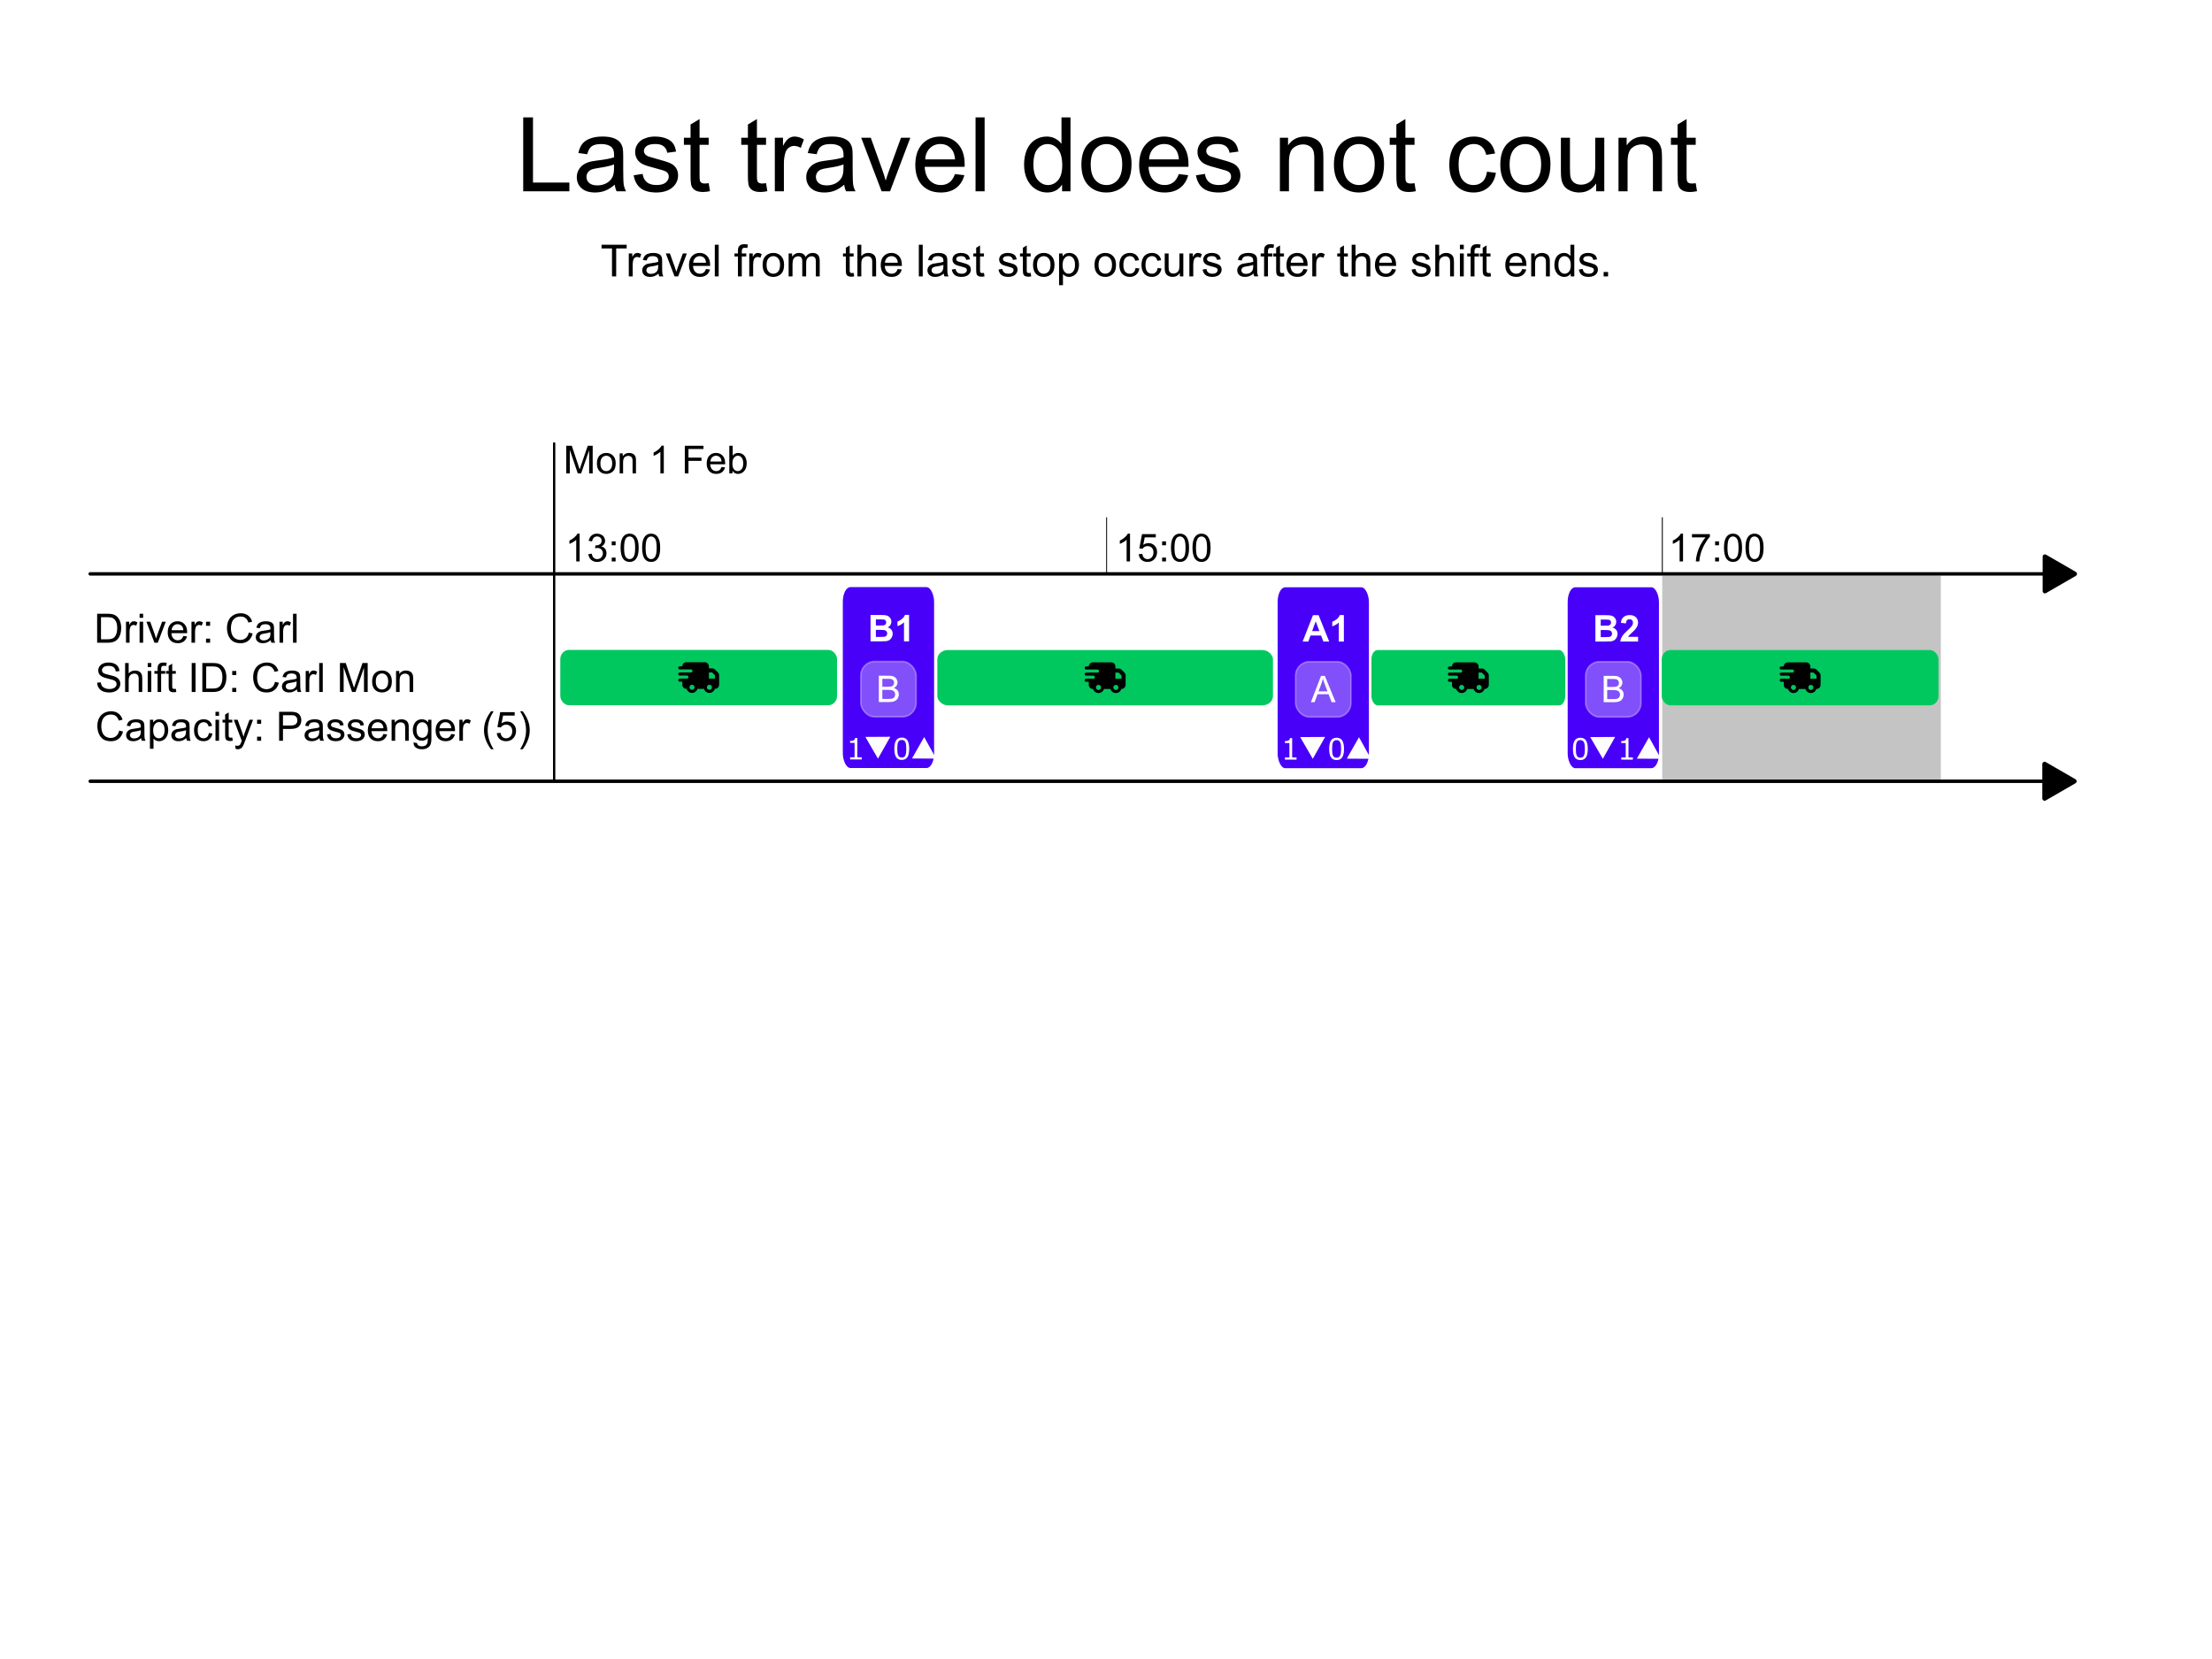 <?xml version="1.0" encoding="UTF-8" standalone="no"?>
<svg
   width="800"
   height="600"
   id="svg2"
   version="1.1"
   xml:space="preserve"
   sodipodi:docname="driver-shift-last-stop-departure.svg"
   inkscape:version="1.4.2 (ebf0e940, 2025-05-08)"
   xmlns:inkscape="http://www.inkscape.org/namespaces/inkscape"
   xmlns:sodipodi="http://sodipodi.sourceforge.net/DTD/sodipodi-0.dtd"
   xmlns:xlink="http://www.w3.org/1999/xlink"
   xmlns="http://www.w3.org/2000/svg"
   xmlns:svg="http://www.w3.org/2000/svg"
   xmlns:rdf="http://www.w3.org/1999/02/22-rdf-syntax-ns#"
   xmlns:cc="http://creativecommons.org/ns#"
   xmlns:dc="http://purl.org/dc/elements/1.1/"><sodipodi:namedview
     id="namedview1"
     pagecolor="#ffffff"
     bordercolor="#000000"
     borderopacity="0.25"
     inkscape:showpageshadow="2"
     inkscape:pageopacity="0.0"
     inkscape:pagecheckerboard="0"
     inkscape:deskcolor="#d1d1d1"
     inkscape:zoom="1.04"
     inkscape:cx="399.51923"
     inkscape:cy="300"
     inkscape:window-width="3440"
     inkscape:window-height="1381"
     inkscape:window-x="2560"
     inkscape:window-y="31"
     inkscape:window-maximized="1"
     inkscape:current-layer="layer1" /><defs
     id="defs4"><linearGradient
       id="linearGradient30"><stop
         style="stop-color:#000000;stop-opacity:1;"
         offset="0"
         id="stop30" /><stop
         style="stop-color:#000000;stop-opacity:0;"
         offset="1"
         id="stop31" /></linearGradient><marker
       style="overflow:visible"
       id="Triangle-02-79_reversed"
       refX="0"
       refY="0"
       orient="auto"
       markerWidth="2"
       markerHeight="2"
       viewBox="0 0 1 1"
       preserveAspectRatio="xMidYMid"><g
         transform="scale(-1)"
         id="g59"><path
           transform="scale(0.5)"
           style="fill:context-stroke;fill-rule:evenodd;stroke:context-stroke;stroke-width:1pt"
           d="M 5.77,0 -2.88,5 V -5 Z"
           id="path59" /></g></marker><marker
       style="overflow:visible"
       id="Triangle-02-79_reversed-8"
       refX="0"
       refY="0"
       orient="auto"
       markerWidth="2"
       markerHeight="2"
       viewBox="0 0 1 1"
       preserveAspectRatio="xMidYMid"><g
         transform="scale(-1)"
         id="g59-9"><path
           transform="scale(0.5)"
           style="fill:context-stroke;fill-rule:evenodd;stroke:context-stroke;stroke-width:1pt"
           d="M 5.77,0 -2.88,5 V -5 Z"
           id="path59-1" /></g></marker><linearGradient
       xlink:href="#linearGradient30"
       id="linearGradient31"
       x1="400.472"
       y1="183.703"
       x2="400.993"
       y2="183.703"
       gradientUnits="userSpaceOnUse"
       gradientTransform="matrix(1,0,0,0.416,-0.41,120.779)" /><linearGradient
       xlink:href="#linearGradient30"
       id="linearGradient32"
       gradientUnits="userSpaceOnUse"
       gradientTransform="matrix(1,0,0,0.416,200.59,120.779)"
       x1="400.472"
       y1="183.703"
       x2="400.993"
       y2="183.703" /></defs><rect
     style="display:inline;fill:#c4c4c4;stroke:#f5b200;stroke-width:0"
     id="rect3"
     width="100.765"
     height="74.904"
     x="601.164"
     y="208.207" /><g
     id="layer12"><g
       id="g56"
       transform="translate(-84.8)"><rect
         style="display:inline;fill:#00c85e;fill-opacity:1;stroke:#f5b200;stroke-width:0;stroke-dasharray:none"
         id="rect54"
         width="100.083"
         height="20"
         x="287.441"
         y="235.051"
         rx="3.146"
         ry="3.329" /><path
         d="m 331.563,240.981 c 0,-0.816 0.664,-1.48 1.48,-1.48 h 6.66 c 0.816,0 1.48,0.664 1.48,1.48 v 0.74 h 1.172 c 0.393,0 0.77,0.155 1.048,0.432 l 1.048,1.048 c 0.278,0.278 0.432,0.654 0.432,1.048 v 3.392 c 0,0.816 -0.664,1.48 -1.48,1.48 h -0.076 c -0.241,0.853 -1.027,1.48 -1.959,1.48 -0.932,0 -1.716,-0.627 -1.959,-1.48 h -2.373 c -0.241,0.853 -1.027,1.48 -1.959,1.48 -0.932,0 -1.716,-0.627 -1.959,-1.48 h -0.076 c -0.816,0 -1.48,-0.664 -1.48,-1.48 v -1.11 h -0.925 c -0.308,0 -0.555,-0.247 -0.555,-0.555 0,-0.308 0.247,-0.555 0.555,-0.555 h 2.59 c 0.308,0 0.555,-0.247 0.555,-0.555 0,-0.308 -0.247,-0.555 -0.555,-0.555 h -2.59 c -0.308,0 -0.555,-0.247 -0.555,-0.555 0,-0.308 0.247,-0.555 0.555,-0.555 h 4.07 c 0.308,0 0.555,-0.247 0.555,-0.555 0,-0.308 -0.247,-0.555 -0.555,-0.555 h -4.07 c -0.308,0 -0.555,-0.247 -0.555,-0.555 0,-0.308 0.247,-0.555 0.555,-0.555 z m 11.84,4.44 v -1.172 l -1.048,-1.048 h -1.172 v 2.22 z m -7.4,3.145 c 0,-0.511 -0.414,-0.925 -0.925,-0.925 -0.511,0 -0.925,0.414 -0.925,0.925 0,0.511 0.414,0.925 0.925,0.925 0.511,0 0.925,-0.414 0.925,-0.925 z m 5.365,0.925 c 0.511,0 0.925,-0.414 0.925,-0.925 0,-0.511 -0.414,-0.925 -0.925,-0.925 -0.511,0 -0.925,0.414 -0.925,0.925 0,0.511 0.414,0.925 0.925,0.925 z"
         id="path1"
         style="stroke-width:0.023" /></g><g
       id="g56-1"
       transform="translate(313.559,0.049)"><rect
         style="display:inline;fill:#00c85e;fill-opacity:1;stroke:#f5b200;stroke-width:0;stroke-dasharray:none"
         id="rect54-2"
         width="100.083"
         height="20"
         x="287.441"
         y="235.051"
         rx="3.146"
         ry="3.329" /><path
         d="m 331.563,240.981 c 0,-0.816 0.664,-1.48 1.48,-1.48 h 6.66 c 0.816,0 1.48,0.664 1.48,1.48 v 0.74 h 1.172 c 0.393,0 0.77,0.155 1.048,0.432 l 1.048,1.048 c 0.278,0.278 0.432,0.654 0.432,1.048 v 3.392 c 0,0.816 -0.664,1.48 -1.48,1.48 h -0.076 c -0.241,0.853 -1.027,1.48 -1.959,1.48 -0.932,0 -1.716,-0.627 -1.959,-1.48 h -2.373 c -0.241,0.853 -1.027,1.48 -1.959,1.48 -0.932,0 -1.716,-0.627 -1.959,-1.48 h -0.076 c -0.816,0 -1.48,-0.664 -1.48,-1.48 v -1.11 h -0.925 c -0.308,0 -0.555,-0.247 -0.555,-0.555 0,-0.308 0.247,-0.555 0.555,-0.555 h 2.59 c 0.308,0 0.555,-0.247 0.555,-0.555 0,-0.308 -0.247,-0.555 -0.555,-0.555 h -2.59 c -0.308,0 -0.555,-0.247 -0.555,-0.555 0,-0.308 0.247,-0.555 0.555,-0.555 h 4.07 c 0.308,0 0.555,-0.247 0.555,-0.555 0,-0.308 -0.247,-0.555 -0.555,-0.555 h -4.07 c -0.308,0 -0.555,-0.247 -0.555,-0.555 0,-0.308 0.247,-0.555 0.555,-0.555 z m 11.84,4.44 v -1.172 l -1.048,-1.048 h -1.172 v 2.22 z m -7.4,3.145 c 0,-0.511 -0.414,-0.925 -0.925,-0.925 -0.511,0 -0.925,0.414 -0.925,0.925 0,0.511 0.414,0.925 0.925,0.925 0.511,0 0.925,-0.414 0.925,-0.925 z m 5.365,0.925 c 0.511,0 0.925,-0.414 0.925,-0.925 0,-0.511 -0.414,-0.925 -0.925,-0.925 -0.511,0 -0.925,0.414 -0.925,0.925 0,0.511 0.414,0.925 0.925,0.925 z"
         id="path1-0"
         style="stroke-width:0.023" /></g><g
       id="g56-6"
       transform="translate(113.559,0.049)"><rect
         style="display:inline;fill:#00c85e;fill-opacity:1;stroke:#f5b200;stroke-width:0;stroke-dasharray:none"
         id="rect54-5"
         width="121.383"
         height="20"
         x="225.441"
         y="235.051"
         rx="3.815"
         ry="3.329" /><path
         d="m 280.213,240.981 c 0,-0.816 0.664,-1.48 1.48,-1.48 h 6.66 c 0.816,0 1.48,0.664 1.48,1.48 v 0.74 h 1.172 c 0.393,0 0.77,0.155 1.048,0.432 l 1.048,1.048 c 0.278,0.278 0.432,0.654 0.432,1.048 v 3.392 c 0,0.816 -0.664,1.48 -1.48,1.48 h -0.076 c -0.241,0.853 -1.027,1.48 -1.959,1.48 -0.932,0 -1.716,-0.627 -1.959,-1.48 h -2.373 c -0.241,0.853 -1.027,1.48 -1.959,1.48 -0.932,0 -1.716,-0.627 -1.959,-1.48 h -0.076 c -0.816,0 -1.48,-0.664 -1.48,-1.48 v -1.11 h -0.925 c -0.308,0 -0.555,-0.247 -0.555,-0.555 0,-0.308 0.247,-0.555 0.555,-0.555 h 2.59 c 0.308,0 0.555,-0.247 0.555,-0.555 0,-0.308 -0.247,-0.555 -0.555,-0.555 h -2.59 c -0.308,0 -0.555,-0.247 -0.555,-0.555 0,-0.308 0.247,-0.555 0.555,-0.555 h 4.07 c 0.308,0 0.555,-0.247 0.555,-0.555 0,-0.308 -0.247,-0.555 -0.555,-0.555 h -4.07 c -0.308,0 -0.555,-0.247 -0.555,-0.555 0,-0.308 0.247,-0.555 0.555,-0.555 z m 11.84,4.44 v -1.172 l -1.048,-1.048 h -1.172 v 2.22 z m -7.4,3.145 c 0,-0.511 -0.414,-0.925 -0.925,-0.925 -0.511,0 -0.925,0.414 -0.925,0.925 0,0.511 0.414,0.925 0.925,0.925 0.511,0 0.925,-0.414 0.925,-0.925 z m 5.365,0.925 c 0.511,0 0.925,-0.414 0.925,-0.925 0,-0.511 -0.414,-0.925 -0.925,-0.925 -0.511,0 -0.925,0.414 -0.925,0.925 0,0.511 0.414,0.925 0.925,0.925 z"
         id="path1-5"
         style="stroke-width:0.023" /></g><g
       id="g56-6-8"
       transform="translate(208.559,0.049)"><rect
         style="display:inline;fill:#00c85e;fill-opacity:1;stroke:#f5b200;stroke-width:0;stroke-dasharray:none"
         id="rect54-5-3"
         width="70.083"
         height="20"
         x="287.441"
         y="235.051"
         rx="2.203"
         ry="3.329" /><path
         d="m 316.563,240.981 c 0,-0.816 0.664,-1.48 1.48,-1.48 h 6.66 c 0.816,0 1.48,0.664 1.48,1.48 v 0.74 h 1.172 c 0.393,0 0.77,0.155 1.048,0.432 l 1.048,1.048 c 0.278,0.278 0.432,0.654 0.432,1.048 v 3.392 c 0,0.816 -0.664,1.48 -1.48,1.48 h -0.076 c -0.241,0.853 -1.027,1.48 -1.959,1.48 -0.932,0 -1.716,-0.627 -1.959,-1.48 h -2.373 c -0.241,0.853 -1.027,1.48 -1.959,1.48 -0.932,0 -1.716,-0.627 -1.959,-1.48 h -0.076 c -0.816,0 -1.48,-0.664 -1.48,-1.48 v -1.11 h -0.925 c -0.308,0 -0.555,-0.247 -0.555,-0.555 0,-0.308 0.247,-0.555 0.555,-0.555 h 2.59 c 0.308,0 0.555,-0.247 0.555,-0.555 0,-0.308 -0.247,-0.555 -0.555,-0.555 h -2.59 c -0.308,0 -0.555,-0.247 -0.555,-0.555 0,-0.308 0.247,-0.555 0.555,-0.555 h 4.07 c 0.308,0 0.555,-0.247 0.555,-0.555 0,-0.308 -0.247,-0.555 -0.555,-0.555 h -4.07 c -0.308,0 -0.555,-0.247 -0.555,-0.555 0,-0.308 0.247,-0.555 0.555,-0.555 z m 11.84,4.44 v -1.172 l -1.048,-1.048 h -1.172 v 2.22 z m -7.4,3.145 c 0,-0.511 -0.414,-0.925 -0.925,-0.925 -0.511,0 -0.925,0.414 -0.925,0.925 0,0.511 0.414,0.925 0.925,0.925 0.511,0 0.925,-0.414 0.925,-0.925 z m 5.365,0.925 c 0.511,0 0.925,-0.414 0.925,-0.925 0,-0.511 -0.414,-0.925 -0.925,-0.925 -0.511,0 -0.925,0.414 -0.925,0.925 0,0.511 0.414,0.925 0.925,0.925 z"
         id="path1-5-0"
         style="stroke-width:0.023" /></g><g
       id="g58-3-1-0-4-7"
       transform="matrix(0.941,0,0,1,107.015,-439.972)"
       style="display:inline;stroke-width:1.031;stroke-dasharray:none"><rect
         style="fill:#4900f8;fill-opacity:1;stroke:#4900f8;stroke-width:0.577;stroke-linecap:round;stroke-linejoin:round;stroke-miterlimit:4;stroke-dasharray:none;stroke-opacity:1"
         id="rect57-60-4-2-7-3"
         width="34.505"
         height="64.851"
         x="210.492"
         y="652.598"
         rx="2.645"
         ry="5.019" /><path
         style="font-weight:bold;font-size:13.748px;font-family:Arial;-inkscape-font-specification:Arial;fill:#ffffff"
         d="m 213.804,684.3 h 3.934 q 1.168,0 1.739,0.101 0.577,0.094 1.027,0.403 0.456,0.309 0.759,0.826 0.302,0.51 0.302,1.148 0,0.691 -0.376,1.269 -0.369,0.577 -1.007,0.866 0.899,0.262 1.383,0.893 0.483,0.631 0.483,1.484 0,0.671 -0.316,1.309 -0.309,0.631 -0.853,1.014 -0.537,0.376 -1.329,0.463 -0.497,0.054 -2.396,0.067 h -3.35 z m 1.987,1.638 v 2.276 h 1.302 q 1.161,0 1.443,-0.034 0.51,-0.06 0.799,-0.349 0.295,-0.295 0.295,-0.772 0,-0.456 -0.255,-0.738 -0.248,-0.289 -0.745,-0.349 -0.295,-0.034 -1.698,-0.034 z m 0,3.913 v 2.631 h 1.839 q 1.074,0 1.363,-0.06 0.443,-0.081 0.718,-0.389 0.282,-0.315 0.282,-0.839 0,-0.443 -0.215,-0.752 -0.215,-0.309 -0.624,-0.45 -0.403,-0.141 -1.759,-0.141 z m 12.345,4.289 h -1.886 v -7.109 q -1.034,0.967 -2.437,1.43 v -1.712 q 0.738,-0.242 1.604,-0.913 0.866,-0.678 1.188,-1.577 h 1.53 z"
         id="text6-23-3-3-0-7"
         transform="scale(1.033,0.968)"
         aria-label="B1" /><g
         id="g58-3-1-0-4-7-8"
         transform="translate(-10.505,26.585)"
         style="display:inline;stroke-width:1.031;stroke-dasharray:none"><rect
           style="fill:#ffffff;fill-opacity:0.314;stroke:#ffffff;stroke-width:0.591;stroke-linecap:round;stroke-linejoin:round;stroke-miterlimit:4;stroke-dasharray:none;stroke-opacity:0.314"
           rx="5.315"
           ry="5.06"
           id="rect57-60-4-2-7-3-4"
           width="21.263"
           height="20.001"
           x="227.618"
           y="652.633" /><path
           style="font-size:13.748px;font-family:Arial;-inkscape-font-specification:Arial;fill:#ffffff"
           d="m 227.058,689.345 v -9.841 h 3.692 q 1.128,0 1.806,0.302 0.685,0.295 1.067,0.92 0.389,0.618 0.389,1.296 0,0.631 -0.342,1.188 -0.342,0.557 -1.034,0.899 0.893,0.262 1.369,0.893 0.483,0.631 0.483,1.49 0,0.691 -0.295,1.289 -0.289,0.591 -0.718,0.913 -0.43,0.322 -1.081,0.49 -0.644,0.161 -1.584,0.161 z m 1.302,-5.706 h 2.128 q 0.866,0 1.242,-0.114 0.497,-0.148 0.745,-0.49 0.255,-0.342 0.255,-0.859 0,-0.49 -0.235,-0.859 -0.235,-0.376 -0.671,-0.51 -0.436,-0.141 -1.497,-0.141 h -1.967 z m 0,4.544 h 2.45 q 0.631,0 0.886,-0.047 0.45,-0.081 0.752,-0.269 0.302,-0.188 0.497,-0.544 0.195,-0.362 0.195,-0.832 0,-0.55 -0.282,-0.953 -0.282,-0.409 -0.785,-0.571 -0.497,-0.168 -1.437,-0.168 h -2.276 z"
           id="text6-23-3-3-0-7-8"
           transform="scale(1.033,0.968)"
           aria-label="B" /></g><path
         style="fill:#fdfdfd;fill-opacity:1;stroke:#f5b200;stroke-width:0;stroke-dasharray:none"
         id="path53"
         d="m 226.451,702.344 -4.041,7.096 -4.125,-7.047 z"
         transform="matrix(1.174,0,0,1.116,-37.398,-77.387)" /><path
         style="display:inline;fill:#fdfdfd;fill-opacity:1;stroke:#f5b200;stroke-width:0;stroke-dasharray:none"
         id="path53-0"
         d="m 226.451,702.344 -4.041,7.096 -4.125,-7.047 z"
         transform="matrix(1.137,0,0,-1.1,-11.404,1486.916)" /><path
         d="m 210.933,736.738 h -4.328 v -0.816 h 1.665 v -5.359 h -1.665 v -0.73 q 0.338,0 0.725,-0.054 0.387,-0.059 0.585,-0.166 0.247,-0.134 0.387,-0.338 0.145,-0.209 0.166,-0.558 h 0.832 v 7.207 h 1.633 z"
         id="text53"
         style="font-size:10.998px;fill:#fdfdfd;stroke:#f5b200;stroke-width:0"
         transform="scale(1.031,0.97)"
         aria-label="1" /><path
         d="m 228.63,732.737 q 0,2.153 -0.677,3.163 -0.671,1.004 -2.089,1.004 -1.439,0 -2.105,-1.02 -0.661,-1.02 -0.661,-3.136 0,-2.132 0.671,-3.147 0.671,-1.02 2.094,-1.02 1.439,0 2.1,1.036 0.666,1.031 0.666,3.12 z m -1.412,2.438 q 0.188,-0.435 0.252,-1.02 0.07,-0.591 0.07,-1.418 0,-0.816 -0.07,-1.418 -0.064,-0.601 -0.258,-1.02 -0.188,-0.413 -0.516,-0.623 -0.322,-0.209 -0.832,-0.209 -0.505,0 -0.838,0.209 -0.328,0.209 -0.521,0.634 -0.183,0.397 -0.252,1.036 -0.064,0.639 -0.064,1.402 0,0.838 0.059,1.402 0.059,0.564 0.252,1.01 0.177,0.419 0.499,0.639 0.328,0.22 0.865,0.22 0.505,0 0.838,-0.209 0.333,-0.209 0.516,-0.634 z"
         id="text53-0"
         style="font-size:10.998px;fill:#fdfdfd;stroke:#f5b200;stroke-width:0"
         transform="scale(1.031,0.97)"
         aria-label="0" /></g><g
       id="g58-3-1-0-4-7-39"
       transform="matrix(0.941,0,0,1,369.171,-439.91)"
       style="display:inline;stroke-width:1.031;stroke-dasharray:none"><rect
         style="fill:#4900f8;fill-opacity:1;stroke:#4900f8;stroke-width:0.577;stroke-linecap:round;stroke-linejoin:round;stroke-miterlimit:4;stroke-dasharray:none;stroke-opacity:1"
         id="rect57-60-4-2-7-3-0"
         width="34.505"
         height="64.851"
         x="210.492"
         y="652.598"
         rx="2.645"
         ry="5.019" /><path
         style="font-weight:bold;font-size:13.748px;font-family:Arial;-inkscape-font-specification:Arial;fill:#ffffff"
         d="m 213.804,684.3 h 3.934 q 1.168,0 1.739,0.101 0.577,0.094 1.027,0.403 0.456,0.309 0.759,0.826 0.302,0.51 0.302,1.148 0,0.691 -0.376,1.269 -0.369,0.577 -1.007,0.866 0.899,0.262 1.383,0.893 0.483,0.631 0.483,1.484 0,0.671 -0.316,1.309 -0.309,0.631 -0.853,1.014 -0.537,0.376 -1.329,0.463 -0.497,0.054 -2.396,0.067 h -3.35 z m 1.987,1.638 v 2.276 h 1.302 q 1.161,0 1.443,-0.034 0.51,-0.06 0.799,-0.349 0.295,-0.295 0.295,-0.772 0,-0.456 -0.255,-0.738 -0.248,-0.289 -0.745,-0.349 -0.295,-0.034 -1.698,-0.034 z m 0,3.913 v 2.631 h 1.839 q 1.074,0 1.363,-0.06 0.443,-0.081 0.718,-0.389 0.282,-0.315 0.282,-0.839 0,-0.443 -0.215,-0.752 -0.215,-0.309 -0.624,-0.45 -0.403,-0.141 -1.759,-0.141 z m 13.888,2.537 v 1.752 h -6.612 q 0.107,-0.993 0.644,-1.88 0.537,-0.893 2.121,-2.363 1.275,-1.188 1.564,-1.611 0.389,-0.584 0.389,-1.155 0,-0.631 -0.342,-0.967 -0.336,-0.342 -0.933,-0.342 -0.591,0 -0.94,0.356 -0.349,0.356 -0.403,1.181 l -1.88,-0.188 q 0.168,-1.557 1.054,-2.235 0.886,-0.678 2.215,-0.678 1.457,0 2.289,0.785 0.832,0.785 0.832,1.953 0,0.665 -0.242,1.269 -0.235,0.597 -0.752,1.255 -0.342,0.436 -1.235,1.255 -0.893,0.819 -1.134,1.087 -0.235,0.269 -0.383,0.524 z"
         id="text6-23-3-3-0-7-5"
         transform="scale(1.033,0.968)"
         aria-label="B2" /><g
         id="g58-3-1-0-4-7-8-3"
         transform="translate(-10.505,26.585)"
         style="display:inline;stroke-width:1.031;stroke-dasharray:none"><rect
           style="fill:#ffffff;fill-opacity:0.314;stroke:#ffffff;stroke-width:0.591;stroke-linecap:round;stroke-linejoin:round;stroke-miterlimit:4;stroke-dasharray:none;stroke-opacity:0.314"
           rx="5.315"
           ry="5.06"
           id="rect57-60-4-2-7-3-4-6"
           width="21.263"
           height="20.001"
           x="227.618"
           y="652.633" /><path
           style="font-size:13.748px;font-family:Arial;-inkscape-font-specification:Arial;fill:#ffffff"
           d="m 227.058,689.345 v -9.841 h 3.692 q 1.128,0 1.806,0.302 0.685,0.295 1.067,0.92 0.389,0.618 0.389,1.296 0,0.631 -0.342,1.188 -0.342,0.557 -1.034,0.899 0.893,0.262 1.369,0.893 0.483,0.631 0.483,1.49 0,0.691 -0.295,1.289 -0.289,0.591 -0.718,0.913 -0.43,0.322 -1.081,0.49 -0.644,0.161 -1.584,0.161 z m 1.302,-5.706 h 2.128 q 0.866,0 1.242,-0.114 0.497,-0.148 0.745,-0.49 0.255,-0.342 0.255,-0.859 0,-0.49 -0.235,-0.859 -0.235,-0.376 -0.671,-0.51 -0.436,-0.141 -1.497,-0.141 h -1.967 z m 0,4.544 h 2.45 q 0.631,0 0.886,-0.047 0.45,-0.081 0.752,-0.269 0.302,-0.188 0.497,-0.544 0.195,-0.362 0.195,-0.832 0,-0.55 -0.282,-0.953 -0.282,-0.409 -0.785,-0.571 -0.497,-0.168 -1.437,-0.168 h -2.276 z"
           id="text6-23-3-3-0-7-8-3"
           transform="scale(1.033,0.968)"
           aria-label="B" /></g><path
         style="fill:#fdfdfd;fill-opacity:1;stroke:#f5b200;stroke-width:0;stroke-dasharray:none"
         id="path53-8"
         d="m 226.451,702.344 -4.041,7.096 -4.125,-7.047 z"
         transform="matrix(1.174,0,0,1.116,-37.398,-77.387)" /><path
         style="display:inline;fill:#fdfdfd;fill-opacity:1;stroke:#f5b200;stroke-width:0;stroke-dasharray:none"
         id="path53-0-40"
         d="m 226.451,702.344 -4.041,7.096 -4.125,-7.047 z"
         transform="matrix(1.137,0,0,-1.1,-11.404,1486.916)" /><path
         d="m 211.379,732.737 q 0,2.153 -0.677,3.163 -0.671,1.004 -2.089,1.004 -1.439,0 -2.105,-1.02 -0.661,-1.02 -0.661,-3.136 0,-2.132 0.671,-3.147 0.671,-1.02 2.094,-1.02 1.439,0 2.1,1.036 0.666,1.031 0.666,3.12 z m -1.412,2.438 q 0.188,-0.435 0.252,-1.02 0.07,-0.591 0.07,-1.418 0,-0.816 -0.07,-1.418 -0.064,-0.601 -0.258,-1.02 -0.188,-0.413 -0.516,-0.623 -0.322,-0.209 -0.832,-0.209 -0.505,0 -0.838,0.209 -0.328,0.209 -0.521,0.634 -0.183,0.397 -0.252,1.036 -0.064,0.639 -0.064,1.402 0,0.838 0.059,1.402 0.059,0.564 0.252,1.01 0.177,0.419 0.499,0.639 0.328,0.22 0.865,0.22 0.505,0 0.838,-0.209 0.333,-0.209 0.516,-0.634 z"
         id="text53-4"
         style="font-size:10.998px;fill:#fdfdfd;stroke:#f5b200;stroke-width:0"
         transform="scale(1.031,0.97)"
         aria-label="0" /><path
         d="m 228.184,736.738 h -4.328 v -0.816 h 1.665 v -5.359 h -1.665 v -0.73 q 0.338,0 0.725,-0.054 0.387,-0.059 0.585,-0.166 0.247,-0.134 0.387,-0.338 0.145,-0.209 0.166,-0.558 h 0.832 v 7.207 h 1.633 z"
         id="text53-0-6"
         style="font-size:10.998px;fill:#fdfdfd;stroke:#f5b200;stroke-width:0"
         transform="scale(1.031,0.97)"
         aria-label="1" /></g><g
       id="g58-3-1-0-4-7-3"
       transform="matrix(0.941,0,0,1,264.271,-439.91)"
       style="display:inline;stroke-width:1.031;stroke-dasharray:none"><rect
         style="fill:#4900f8;fill-opacity:1;stroke:#4900f8;stroke-width:0.577;stroke-linecap:round;stroke-linejoin:round;stroke-miterlimit:4;stroke-dasharray:none;stroke-opacity:1"
         id="rect57-60-4-2-7-3-7"
         width="34.505"
         height="64.851"
         x="210.492"
         y="652.598"
         rx="2.645"
         ry="5.019" /><path
         style="font-weight:bold;font-size:13.748px;font-family:Arial;-inkscape-font-specification:Arial;fill:#ffffff"
         d="m 222.671,694.14 h -2.161 l -0.859,-2.235 h -3.934 l -0.812,2.235 h -2.108 l 3.833,-9.841 h 2.101 z m -3.658,-3.893 -1.356,-3.652 -1.329,3.652 z m 9.122,3.893 h -1.886 v -7.109 q -1.034,0.967 -2.437,1.43 v -1.712 q 0.738,-0.242 1.604,-0.913 0.866,-0.678 1.188,-1.577 h 1.53 z"
         id="text6-23-3-3-0-7-88"
         transform="scale(1.033,0.968)"
         aria-label="A1" /><g
         id="g58-3-1-0-4-7-8-8"
         transform="translate(-10.505,26.585)"
         style="display:inline;stroke-width:1.031;stroke-dasharray:none"><rect
           style="fill:#ffffff;fill-opacity:0.314;stroke:#ffffff;stroke-width:0.591;stroke-linecap:round;stroke-linejoin:round;stroke-miterlimit:4;stroke-dasharray:none;stroke-opacity:0.314"
           rx="5.315"
           ry="5.06"
           id="rect57-60-4-2-7-3-4-1"
           width="21.263"
           height="20.001"
           x="227.618"
           y="652.633" /><path
           style="font-size:13.748px;font-family:Arial;-inkscape-font-specification:Arial;fill:#ffffff"
           d="m 226.031,689.345 3.779,-9.841 h 1.403 l 4.028,9.841 h -1.483 l -1.148,-2.98 h -4.115 l -1.081,2.98 z m 2.839,-4.041 h 3.336 l -1.027,-2.725 q -0.47,-1.242 -0.698,-2.041 -0.188,0.946 -0.53,1.88 z"
           id="text6-23-3-3-0-7-8-5"
           transform="scale(1.033,0.968)"
           aria-label="A" /></g><path
         style="fill:#fdfdfd;fill-opacity:1;stroke:#f5b200;stroke-width:0;stroke-dasharray:none"
         id="path53-5"
         d="m 226.451,702.344 -4.041,7.096 -4.125,-7.047 z"
         transform="matrix(1.174,0,0,1.116,-37.398,-77.387)" /><path
         style="display:inline;fill:#fdfdfd;fill-opacity:1;stroke:#f5b200;stroke-width:0;stroke-dasharray:none"
         id="path53-0-4"
         d="m 226.451,702.344 -4.041,7.096 -4.125,-7.047 z"
         transform="matrix(1.137,0,0,-1.1,-11.404,1486.916)" /><path
         d="m 210.933,736.738 h -4.328 v -0.816 h 1.665 v -5.359 h -1.665 v -0.73 q 0.338,0 0.725,-0.054 0.387,-0.059 0.585,-0.166 0.247,-0.134 0.387,-0.338 0.145,-0.209 0.166,-0.558 h 0.832 v 7.207 h 1.633 z"
         id="text53-3"
         style="font-size:10.998px;fill:#fdfdfd;stroke:#f5b200;stroke-width:0"
         transform="scale(1.031,0.97)"
         aria-label="1" /><path
         d="m 228.63,732.737 q 0,2.153 -0.677,3.163 -0.671,1.004 -2.089,1.004 -1.439,0 -2.105,-1.02 -0.661,-1.02 -0.661,-3.136 0,-2.132 0.671,-3.147 0.671,-1.02 2.094,-1.02 1.439,0 2.1,1.036 0.666,1.031 0.666,3.12 z m -1.412,2.438 q 0.188,-0.435 0.252,-1.02 0.07,-0.591 0.07,-1.418 0,-0.816 -0.07,-1.418 -0.064,-0.601 -0.258,-1.02 -0.188,-0.413 -0.516,-0.623 -0.322,-0.209 -0.832,-0.209 -0.505,0 -0.838,0.209 -0.328,0.209 -0.521,0.634 -0.183,0.397 -0.252,1.036 -0.064,0.639 -0.064,1.402 0,0.838 0.059,1.402 0.059,0.564 0.252,1.01 0.177,0.419 0.499,0.639 0.328,0.22 0.865,0.22 0.505,0 0.838,-0.209 0.333,-0.209 0.516,-0.634 z"
         id="text53-0-5"
         style="font-size:10.998px;fill:#fdfdfd;stroke:#f5b200;stroke-width:0"
         transform="scale(1.031,0.97)"
         aria-label="0" /></g></g><g
     id="layer11"
     style="display:inline"><path
       style="font-size:14.667px;font-family:Arial;-inkscape-font-specification:Arial;stroke-width:1"
       d="m 35.064,247.391 1.311,-0.115 q 0.093,0.788 0.43,1.296 0.344,0.501 1.06,0.816 0.716,0.308 1.611,0.308 0.795,0 1.404,-0.236 0.609,-0.236 0.902,-0.645 0.301,-0.415 0.301,-0.902 0,-0.494 -0.286,-0.859 -0.286,-0.372 -0.945,-0.623 -0.423,-0.165 -1.869,-0.508 -1.447,-0.351 -2.027,-0.659 -0.752,-0.394 -1.124,-0.974 -0.365,-0.587 -0.365,-1.311 0,-0.795 0.451,-1.482 0.451,-0.695 1.318,-1.053 0.867,-0.358 1.926,-0.358 1.167,0 2.055,0.38 0.895,0.372 1.375,1.103 0.48,0.73 0.516,1.654 l -1.332,0.1 q -0.107,-0.995 -0.73,-1.504 -0.616,-0.508 -1.826,-0.508 -1.26,0 -1.84,0.466 -0.573,0.458 -0.573,1.11 0,0.566 0.408,0.931 0.401,0.365 2.091,0.752 1.697,0.38 2.327,0.666 0.917,0.423 1.354,1.074 0.437,0.645 0.437,1.49 0,0.838 -0.48,1.583 -0.48,0.738 -1.382,1.153 -0.895,0.408 -2.02,0.408 -1.425,0 -2.392,-0.415 -0.96,-0.415 -1.511,-1.246 -0.544,-0.838 -0.573,-1.891 z m 10.091,3.373 v -10.499 h 1.289 v 3.767 q 0.902,-1.046 2.277,-1.046 0.845,0 1.468,0.337 0.623,0.329 0.888,0.917 0.272,0.587 0.272,1.704 v 4.82 h -1.289 v -4.82 q 0,-0.967 -0.423,-1.404 -0.415,-0.444 -1.182,-0.444 -0.573,0 -1.081,0.301 -0.501,0.294 -0.716,0.802 -0.215,0.508 -0.215,1.404 v 4.161 z m 8.164,-9.016 v -1.482 h 1.289 v 1.482 z m 0,9.016 v -7.605 h 1.289 v 7.605 z m 3.559,0 v -6.603 h -1.139 v -1.003 h 1.139 v -0.809 q 0,-0.766 0.136,-1.139 0.186,-0.501 0.652,-0.809 0.473,-0.315 1.318,-0.315 0.544,0 1.203,0.129 l -0.193,1.124 q -0.401,-0.072 -0.759,-0.072 -0.587,0 -0.831,0.251 -0.243,0.251 -0.243,0.938 v 0.702 h 1.482 v 1.003 h -1.482 v 6.603 z m 6.581,-1.153 0.186,1.139 q -0.544,0.115 -0.974,0.115 -0.702,0 -1.089,-0.222 -0.387,-0.222 -0.544,-0.58 -0.158,-0.365 -0.158,-1.525 v -4.376 h -0.945 v -1.003 h 0.945 v -1.883 l 1.282,-0.773 v 2.657 h 1.296 v 1.003 h -1.296 v 4.447 q 0,0.551 0.064,0.709 0.072,0.158 0.222,0.251 0.158,0.093 0.444,0.093 0.215,0 0.566,-0.05 z m 5.736,1.153 v -10.499 h 1.389 v 10.499 z m 3.839,0 v -10.499 h 3.617 q 1.225,0 1.869,0.15 0.902,0.208 1.54,0.752 0.831,0.702 1.239,1.798 0.415,1.089 0.415,2.492 0,1.196 -0.279,2.12 -0.279,0.924 -0.716,1.533 -0.437,0.602 -0.96,0.952 -0.516,0.344 -1.253,0.523 -0.73,0.179 -1.683,0.179 z m 1.389,-1.239 h 2.242 q 1.038,0 1.626,-0.193 0.594,-0.193 0.945,-0.544 0.494,-0.494 0.766,-1.325 0.279,-0.838 0.279,-2.027 0,-1.647 -0.544,-2.528 -0.537,-0.888 -1.311,-1.189 -0.559,-0.215 -1.798,-0.215 h -2.206 z m 9.396,-4.898 v -1.468 h 1.468 v 1.468 z m 0,6.137 v -1.468 h 1.468 v 1.468 z m 15.447,-3.681 1.389,0.351 q -0.437,1.712 -1.576,2.614 -1.132,0.895 -2.771,0.895 -1.697,0 -2.764,-0.688 -1.06,-0.695 -1.618,-2.005 -0.551,-1.311 -0.551,-2.814 0,-1.64 0.623,-2.857 0.63,-1.225 1.783,-1.855 1.16,-0.637 2.549,-0.637 1.576,0 2.65,0.802 1.074,0.802 1.497,2.256 l -1.368,0.322 q -0.365,-1.146 -1.06,-1.669 -0.695,-0.523 -1.747,-0.523 -1.21,0 -2.027,0.58 -0.809,0.58 -1.139,1.561 -0.329,0.974 -0.329,2.012 0,1.339 0.387,2.342 0.394,0.995 1.217,1.49 0.824,0.494 1.783,0.494 1.167,0 1.977,-0.673 0.809,-0.673 1.096,-1.998 z m 7.899,2.743 q -0.716,0.609 -1.382,0.859 -0.659,0.251 -1.418,0.251 -1.253,0 -1.926,-0.609 -0.673,-0.616 -0.673,-1.568 0,-0.559 0.251,-1.017 0.258,-0.465 0.666,-0.745 0.415,-0.279 0.931,-0.423 0.38,-0.1 1.146,-0.193 1.561,-0.186 2.299,-0.444 0.007,-0.265 0.007,-0.337 0,-0.788 -0.365,-1.11 -0.494,-0.437 -1.468,-0.437 -0.91,0 -1.346,0.322 -0.43,0.315 -0.637,1.124 l -1.26,-0.172 q 0.172,-0.809 0.566,-1.303 0.394,-0.501 1.139,-0.766 0.745,-0.272 1.726,-0.272 0.974,0 1.583,0.229 0.609,0.229 0.895,0.58 0.286,0.344 0.401,0.874 0.065,0.329 0.065,1.189 v 1.719 q 0,1.798 0.079,2.277 0.086,0.473 0.329,0.91 h -1.346 q -0.201,-0.401 -0.258,-0.938 z m -0.107,-2.879 q -0.702,0.286 -2.105,0.487 -0.795,0.115 -1.124,0.258 -0.329,0.143 -0.508,0.423 -0.179,0.272 -0.179,0.609 0,0.516 0.387,0.859 0.394,0.344 1.146,0.344 0.745,0 1.325,-0.322 0.58,-0.329 0.852,-0.895 0.208,-0.437 0.208,-1.289 z m 3.287,3.817 v -7.605 h 1.16 v 1.153 q 0.444,-0.809 0.816,-1.067 0.38,-0.258 0.831,-0.258 0.652,0 1.325,0.415 l -0.444,1.196 q -0.473,-0.279 -0.945,-0.279 -0.423,0 -0.759,0.258 -0.337,0.251 -0.48,0.702 -0.215,0.688 -0.215,1.504 v 3.982 z m 4.87,0 v -10.499 h 1.289 v 10.499 z m 7.484,0 v -10.499 h 2.091 l 2.485,7.434 q 0.344,1.038 0.501,1.554 0.179,-0.573 0.559,-1.683 l 2.514,-7.305 h 1.869 v 10.499 h -1.339 v -8.787 l -3.051,8.787 h -1.253 l -3.036,-8.938 v 8.938 z m 11.616,-3.803 q 0,-2.113 1.174,-3.13 0.981,-0.845 2.392,-0.845 1.568,0 2.564,1.031 0.995,1.024 0.995,2.836 0,1.468 -0.444,2.313 -0.437,0.838 -1.282,1.303 -0.838,0.465 -1.833,0.465 -1.597,0 -2.585,-1.024 -0.981,-1.024 -0.981,-2.951 z m 1.325,0 q 0,1.461 0.637,2.191 0.637,0.723 1.604,0.723 0.96,0 1.597,-0.73 0.637,-0.73 0.637,-2.227 0,-1.411 -0.645,-2.134 -0.637,-0.73 -1.59,-0.73 -0.967,0 -1.604,0.723 -0.637,0.723 -0.637,2.184 z m 7.312,3.803 v -7.605 h 1.16 v 1.081 q 0.838,-1.253 2.421,-1.253 0.688,0 1.26,0.251 0.58,0.243 0.867,0.645 0.286,0.401 0.401,0.952 0.072,0.358 0.072,1.253 v 4.676 h -1.289 v -4.626 q 0,-0.788 -0.15,-1.174 -0.15,-0.394 -0.537,-0.623 -0.38,-0.236 -0.895,-0.236 -0.824,0 -1.425,0.523 -0.594,0.523 -0.594,1.984 v 4.154 z"
       id="text51-1-0"
       transform="scale(1.002,0.998)"
       aria-label="Shift ID: Carl Mon" /><path
       style="font-size:14.667px;font-family:Arial;-inkscape-font-specification:Arial;stroke-width:1"
       d="m 43.027,264.753 1.389,0.351 q -0.437,1.712 -1.576,2.614 -1.132,0.895 -2.771,0.895 -1.697,0 -2.764,-0.688 -1.06,-0.695 -1.618,-2.005 -0.551,-1.311 -0.551,-2.814 0,-1.64 0.623,-2.857 0.63,-1.225 1.783,-1.855 1.16,-0.637 2.549,-0.637 1.576,0 2.65,0.802 1.074,0.802 1.497,2.256 l -1.368,0.322 q -0.365,-1.146 -1.06,-1.669 -0.695,-0.523 -1.747,-0.523 -1.21,0 -2.027,0.58 -0.809,0.58 -1.139,1.561 -0.329,0.974 -0.329,2.012 0,1.339 0.387,2.342 0.394,0.995 1.217,1.49 0.824,0.494 1.783,0.494 1.167,0 1.977,-0.673 0.809,-0.673 1.096,-1.998 z m 7.899,2.743 q -0.716,0.609 -1.382,0.859 -0.659,0.251 -1.418,0.251 -1.253,0 -1.926,-0.609 -0.673,-0.616 -0.673,-1.568 0,-0.559 0.251,-1.017 0.258,-0.466 0.666,-0.745 0.415,-0.279 0.931,-0.423 0.38,-0.1 1.146,-0.193 1.561,-0.186 2.299,-0.444 0.007,-0.265 0.007,-0.337 0,-0.788 -0.365,-1.11 -0.494,-0.437 -1.468,-0.437 -0.91,0 -1.346,0.322 -0.43,0.315 -0.637,1.124 l -1.26,-0.172 q 0.172,-0.809 0.566,-1.303 0.394,-0.501 1.139,-0.766 0.745,-0.272 1.726,-0.272 0.974,0 1.583,0.229 0.609,0.229 0.895,0.58 0.286,0.344 0.401,0.874 0.064,0.329 0.064,1.189 v 1.719 q 0,1.798 0.079,2.277 0.086,0.473 0.329,0.91 h -1.346 q -0.201,-0.401 -0.258,-0.938 z m -0.107,-2.879 q -0.702,0.286 -2.105,0.487 -0.795,0.115 -1.124,0.258 -0.329,0.143 -0.508,0.423 -0.179,0.272 -0.179,0.609 0,0.516 0.387,0.859 0.394,0.344 1.146,0.344 0.745,0 1.325,-0.322 0.58,-0.329 0.852,-0.895 0.208,-0.437 0.208,-1.289 z m 3.301,6.732 v -10.52 h 1.174 v 0.988 q 0.415,-0.58 0.938,-0.867 0.523,-0.294 1.268,-0.294 0.974,0 1.719,0.501 0.745,0.501 1.124,1.418 0.38,0.91 0.38,1.998 0,1.167 -0.423,2.105 -0.415,0.931 -1.217,1.432 -0.795,0.494 -1.676,0.494 -0.645,0 -1.16,-0.272 -0.508,-0.272 -0.838,-0.688 v 3.702 z m 1.167,-6.675 q 0,1.468 0.594,2.17 0.594,0.702 1.439,0.702 0.859,0 1.468,-0.723 0.616,-0.73 0.616,-2.256 0,-1.454 -0.602,-2.177 -0.594,-0.723 -1.425,-0.723 -0.824,0 -1.461,0.773 -0.63,0.766 -0.63,2.234 z m 11.953,2.822 q -0.716,0.609 -1.382,0.859 -0.659,0.251 -1.418,0.251 -1.253,0 -1.926,-0.609 -0.673,-0.616 -0.673,-1.568 0,-0.559 0.251,-1.017 0.258,-0.466 0.666,-0.745 0.415,-0.279 0.931,-0.423 0.38,-0.1 1.146,-0.193 1.561,-0.186 2.299,-0.444 0.007,-0.265 0.007,-0.337 0,-0.788 -0.365,-1.11 -0.494,-0.437 -1.468,-0.437 -0.91,0 -1.346,0.322 -0.43,0.315 -0.637,1.124 l -1.26,-0.172 q 0.172,-0.809 0.566,-1.303 0.394,-0.501 1.139,-0.766 0.745,-0.272 1.726,-0.272 0.974,0 1.583,0.229 0.609,0.229 0.895,0.58 0.286,0.344 0.401,0.874 0.064,0.329 0.064,1.189 v 1.719 q 0,1.798 0.079,2.277 0.086,0.473 0.329,0.91 H 67.498 q -0.201,-0.401 -0.258,-0.938 z m -0.107,-2.879 q -0.702,0.286 -2.105,0.487 -0.795,0.115 -1.124,0.258 -0.329,0.143 -0.508,0.423 -0.179,0.272 -0.179,0.609 0,0.516 0.387,0.859 0.394,0.344 1.146,0.344 0.745,0 1.325,-0.322 0.58,-0.329 0.852,-0.895 0.208,-0.437 0.208,-1.289 z m 8.264,1.031 1.268,0.165 q -0.208,1.311 -1.067,2.055 -0.852,0.738 -2.098,0.738 -1.561,0 -2.514,-1.017 -0.945,-1.024 -0.945,-2.929 0,-1.232 0.408,-2.156 0.408,-0.924 1.239,-1.382 0.838,-0.465 1.819,-0.465 1.239,0 2.027,0.63 0.788,0.623 1.01,1.776 l -1.253,0.193 q -0.179,-0.766 -0.637,-1.153 -0.451,-0.387 -1.096,-0.387 -0.974,0 -1.583,0.702 -0.609,0.695 -0.609,2.206 0,1.533 0.587,2.227 0.587,0.695 1.533,0.695 0.759,0 1.268,-0.465 0.508,-0.466 0.645,-1.432 z m 2.378,-6.23 v -1.482 h 1.289 v 1.482 z m 0,9.016 v -7.605 h 1.289 v 7.605 z m 6.066,-1.153 0.186,1.139 q -0.544,0.115 -0.974,0.115 -0.702,0 -1.089,-0.222 -0.387,-0.222 -0.544,-0.58 -0.158,-0.365 -0.158,-1.525 v -4.376 h -0.945 v -1.003 h 0.945 v -1.883 l 1.282,-0.773 v 2.657 h 1.296 v 1.003 h -1.296 v 4.447 q 0,0.551 0.064,0.709 0.072,0.158 0.222,0.251 0.158,0.093 0.444,0.093 0.215,0 0.566,-0.05 z m 1.203,4.082 -0.143,-1.21 q 0.423,0.115 0.738,0.115 0.43,0 0.688,-0.143 0.258,-0.143 0.423,-0.401 0.122,-0.193 0.394,-0.96 0.036,-0.107 0.115,-0.315 l -2.886,-7.62 h 1.389 l 1.583,4.404 q 0.308,0.838 0.551,1.762 0.222,-0.888 0.53,-1.733 l 1.626,-4.433 h 1.289 l -2.893,7.734 q -0.465,1.253 -0.723,1.726 -0.344,0.637 -0.788,0.931 -0.444,0.301 -1.06,0.301 -0.372,0 -0.831,-0.158 z m 7.749,-9.066 v -1.468 h 1.468 v 1.468 z m 0,6.137 v -1.468 h 1.468 v 1.468 z m 7.956,0 V 257.936 h 3.96 q 1.046,0 1.597,0.1 0.773,0.129 1.296,0.494 0.523,0.358 0.838,1.01 0.322,0.652 0.322,1.432 0,1.339 -0.852,2.27 -0.852,0.924 -3.079,0.924 h -2.693 v 4.268 z m 1.389,-5.507 h 2.714 q 1.346,0 1.912,-0.501 0.566,-0.501 0.566,-1.411 0,-0.659 -0.337,-1.124 -0.329,-0.473 -0.874,-0.623 -0.351,-0.093 -1.296,-0.093 h -2.686 z m 13.191,4.569 q -0.716,0.609 -1.382,0.859 -0.659,0.251 -1.418,0.251 -1.253,0 -1.926,-0.609 -0.673,-0.616 -0.673,-1.568 0,-0.559 0.251,-1.017 0.258,-0.466 0.666,-0.745 0.415,-0.279 0.931,-0.423 0.38,-0.1 1.146,-0.193 1.561,-0.186 2.299,-0.444 0.007,-0.265 0.007,-0.337 0,-0.788 -0.365,-1.11 -0.494,-0.437 -1.468,-0.437 -0.909,0 -1.346,0.322 -0.43,0.315 -0.637,1.124 l -1.26,-0.172 q 0.172,-0.809 0.566,-1.303 0.394,-0.501 1.139,-0.766 0.745,-0.272 1.726,-0.272 0.974,0 1.583,0.229 0.609,0.229 0.895,0.58 0.286,0.344 0.401,0.874 0.065,0.329 0.065,1.189 v 1.719 q 0,1.798 0.079,2.277 0.086,0.473 0.329,0.91 h -1.346 q -0.201,-0.401 -0.258,-0.938 z m -0.107,-2.879 q -0.702,0.286 -2.105,0.487 -0.795,0.115 -1.124,0.258 -0.329,0.143 -0.508,0.423 -0.179,0.272 -0.179,0.609 0,0.516 0.387,0.859 0.394,0.344 1.146,0.344 0.745,0 1.325,-0.322 0.58,-0.329 0.852,-0.895 0.208,-0.437 0.208,-1.289 z m 2.786,1.547 1.275,-0.201 q 0.107,0.766 0.594,1.174 0.494,0.408 1.375,0.408 0.888,0 1.318,-0.358 0.43,-0.365 0.43,-0.852 0,-0.437 -0.38,-0.688 -0.265,-0.172 -1.318,-0.437 -1.418,-0.358 -1.969,-0.616 -0.544,-0.265 -0.831,-0.723 -0.279,-0.466 -0.279,-1.024 0,-0.508 0.229,-0.938 0.236,-0.437 0.637,-0.723 0.301,-0.222 0.816,-0.372 0.523,-0.158 1.117,-0.158 0.895,0 1.568,0.258 0.68,0.258 1.003,0.702 0.322,0.437 0.444,1.174 l -1.26,0.172 q -0.086,-0.587 -0.501,-0.917 -0.408,-0.329 -1.16,-0.329 -0.888,0 -1.268,0.294 -0.38,0.294 -0.38,0.688 0,0.251 0.158,0.451 0.158,0.208 0.494,0.344 0.193,0.072 1.139,0.329 1.368,0.365 1.905,0.602 0.544,0.229 0.852,0.673 0.308,0.444 0.308,1.103 0,0.645 -0.38,1.217 -0.372,0.566 -1.081,0.881 -0.709,0.308 -1.604,0.308 -1.482,0 -2.263,-0.616 -0.773,-0.616 -0.988,-1.826 z m 7.333,0 1.275,-0.201 q 0.107,0.766 0.594,1.174 0.494,0.408 1.375,0.408 0.888,0 1.318,-0.358 0.43,-0.365 0.43,-0.852 0,-0.437 -0.38,-0.688 -0.265,-0.172 -1.318,-0.437 -1.418,-0.358 -1.969,-0.616 -0.544,-0.265 -0.831,-0.723 -0.279,-0.466 -0.279,-1.024 0,-0.508 0.229,-0.938 0.236,-0.437 0.637,-0.723 0.301,-0.222 0.816,-0.372 0.523,-0.158 1.117,-0.158 0.895,0 1.568,0.258 0.68,0.258 1.003,0.702 0.322,0.437 0.444,1.174 l -1.26,0.172 q -0.086,-0.587 -0.501,-0.917 -0.408,-0.329 -1.16,-0.329 -0.888,0 -1.268,0.294 -0.38,0.294 -0.38,0.688 0,0.251 0.158,0.451 0.158,0.208 0.494,0.344 0.193,0.072 1.139,0.329 1.368,0.365 1.905,0.602 0.544,0.229 0.852,0.673 0.308,0.444 0.308,1.103 0,0.645 -0.38,1.217 -0.372,0.566 -1.081,0.881 -0.709,0.308 -1.604,0.308 -1.482,0 -2.263,-0.616 -0.773,-0.616 -0.988,-1.826 z m 13.055,-0.179 1.332,0.165 q -0.315,1.167 -1.167,1.812 -0.852,0.645 -2.177,0.645 -1.669,0 -2.65,-1.024 -0.974,-1.031 -0.974,-2.886 0,-1.919 0.988,-2.979 0.988,-1.06 2.564,-1.06 1.525,0 2.492,1.038 0.967,1.038 0.967,2.922 0,0.115 -0.007,0.344 h -5.672 q 0.072,1.253 0.709,1.919 0.637,0.666 1.59,0.666 0.709,0 1.21,-0.372 0.501,-0.372 0.795,-1.189 z m -4.232,-2.084 h 4.247 q -0.086,-0.96 -0.487,-1.439 -0.616,-0.745 -1.597,-0.745 -0.888,0 -1.497,0.594 -0.602,0.594 -0.666,1.59 z m 7.183,4.533 v -7.605 h 1.16 v 1.081 q 0.838,-1.253 2.421,-1.253 0.688,0 1.26,0.251 0.58,0.243 0.867,0.645 0.286,0.401 0.401,0.952 0.072,0.358 0.072,1.253 v 4.676 h -1.289 v -4.626 q 0,-0.788 -0.15,-1.174 -0.15,-0.394 -0.537,-0.623 -0.38,-0.236 -0.895,-0.236 -0.824,0 -1.425,0.523 -0.594,0.523 -0.594,1.984 v 4.154 z m 7.921,0.63 1.253,0.186 q 0.079,0.58 0.437,0.845 0.48,0.358 1.311,0.358 0.895,0 1.382,-0.358 0.487,-0.358 0.659,-1.003 0.1,-0.394 0.093,-1.654 -0.845,0.995 -2.105,0.995 -1.568,0 -2.428,-1.132 -0.859,-1.132 -0.859,-2.714 0,-1.089 0.394,-2.005 0.394,-0.924 1.139,-1.425 0.752,-0.501 1.762,-0.501 1.346,0 2.22,1.089 v -0.917 h 1.189 v 6.574 q 0,1.776 -0.365,2.514 -0.358,0.745 -1.146,1.174 -0.781,0.43 -1.926,0.43 -1.361,0 -2.199,-0.616 -0.838,-0.609 -0.809,-1.841 z m 1.067,-4.569 q 0,1.497 0.594,2.184 0.594,0.688 1.49,0.688 0.888,0 1.49,-0.68 0.602,-0.688 0.602,-2.148 0,-1.396 -0.623,-2.105 -0.616,-0.709 -1.49,-0.709 -0.859,0 -1.461,0.702 -0.602,0.695 -0.602,2.07 z m 12.533,1.49 1.332,0.165 q -0.315,1.167 -1.167,1.812 -0.852,0.645 -2.177,0.645 -1.669,0 -2.65,-1.024 -0.974,-1.031 -0.974,-2.886 0,-1.919 0.988,-2.979 0.988,-1.06 2.564,-1.06 1.525,0 2.492,1.038 0.967,1.038 0.967,2.922 0,0.115 -0.007,0.344 h -5.672 q 0.072,1.253 0.709,1.919 0.637,0.666 1.59,0.666 0.709,0 1.21,-0.372 0.501,-0.372 0.795,-1.189 z m -4.232,-2.084 h 4.247 q -0.086,-0.96 -0.487,-1.439 -0.616,-0.745 -1.597,-0.745 -0.888,0 -1.497,0.594 -0.602,0.594 -0.666,1.59 z m 7.169,4.533 v -7.605 h 1.16 v 1.153 q 0.444,-0.809 0.816,-1.067 0.38,-0.258 0.831,-0.258 0.652,0 1.325,0.415 l -0.444,1.196 q -0.473,-0.279 -0.945,-0.279 -0.423,0 -0.759,0.258 -0.337,0.251 -0.48,0.702 -0.215,0.688 -0.215,1.504 v 3.982 z m 11.437,3.087 q -1.067,-1.346 -1.805,-3.151 -0.738,-1.805 -0.738,-3.738 0,-1.704 0.551,-3.266 0.645,-1.812 1.991,-3.609 h 0.924 q -0.867,1.49 -1.146,2.127 -0.437,0.988 -0.688,2.062 -0.308,1.339 -0.308,2.693 0,3.445 2.141,6.882 z m 2.062,-5.837 1.354,-0.115 q 0.15,0.988 0.695,1.49 0.551,0.494 1.325,0.494 0.931,0 1.576,-0.702 0.645,-0.702 0.645,-1.862 0,-1.103 -0.623,-1.74 -0.616,-0.637 -1.618,-0.637 -0.623,0 -1.124,0.286 -0.501,0.279 -0.788,0.73 l -1.21,-0.158 1.017,-5.393 h 5.221 v 1.232 h -4.189 l -0.566,2.822 q 0.945,-0.659 1.984,-0.659 1.375,0 2.32,0.952 0.945,0.952 0.945,2.449 0,1.425 -0.831,2.464 -1.01,1.275 -2.757,1.275 -1.432,0 -2.342,-0.802 -0.902,-0.802 -1.031,-2.127 z m 9.36,5.837 h -0.924 q 2.141,-3.438 2.141,-6.882 0,-1.346 -0.308,-2.671 -0.243,-1.074 -0.68,-2.063 -0.279,-0.645 -1.153,-2.148 h 0.924 q 1.346,1.798 1.991,3.609 0.551,1.561 0.551,3.266 0,1.934 -0.745,3.738 -0.738,1.805 -1.798,3.151 z"
       id="text51-1-0-5"
       transform="scale(1.002,0.998)"
       aria-label="Capacity: Passenger (5)" /><path
       style="font-size:14.667px;font-family:Arial;-inkscape-font-specification:Arial;stroke-width:1"
       d="m 35.064,232.915 v -10.499 h 3.617 q 1.225,0 1.869,0.15 0.902,0.208 1.54,0.752 0.831,0.702 1.239,1.798 0.415,1.089 0.415,2.492 0,1.196 -0.279,2.12 -0.279,0.924 -0.716,1.533 -0.437,0.602 -0.96,0.952 -0.516,0.344 -1.253,0.523 -0.73,0.179 -1.683,0.179 z m 1.389,-1.239 h 2.242 q 1.038,0 1.626,-0.193 0.594,-0.193 0.945,-0.544 0.494,-0.494 0.766,-1.325 0.279,-0.838 0.279,-2.027 0,-1.647 -0.544,-2.528 -0.537,-0.888 -1.311,-1.189 -0.559,-0.215 -1.798,-0.215 h -2.206 z m 9.023,1.239 v -7.605 h 1.16 v 1.153 q 0.444,-0.809 0.816,-1.067 0.38,-0.258 0.831,-0.258 0.652,0 1.325,0.415 l -0.444,1.196 q -0.473,-0.279 -0.945,-0.279 -0.423,0 -0.759,0.258 -0.337,0.251 -0.48,0.702 -0.215,0.688 -0.215,1.504 v 3.982 z m 4.906,-9.016 v -1.482 h 1.289 v 1.482 z m 0,9.016 v -7.605 h 1.289 v 7.605 z m 5.364,0 -2.893,-7.605 h 1.361 l 1.633,4.555 q 0.265,0.738 0.487,1.533 0.172,-0.602 0.48,-1.447 l 1.69,-4.641 h 1.325 l -2.879,7.605 z m 10.427,-2.449 1.332,0.165 q -0.315,1.167 -1.167,1.812 -0.852,0.645 -2.177,0.645 -1.669,0 -2.65,-1.024 -0.974,-1.031 -0.974,-2.886 0,-1.919 0.988,-2.979 0.988,-1.06 2.564,-1.06 1.525,0 2.492,1.038 0.967,1.038 0.967,2.922 0,0.115 -0.007,0.344 h -5.672 q 0.072,1.253 0.709,1.919 0.637,0.666 1.59,0.666 0.709,0 1.21,-0.372 0.501,-0.372 0.795,-1.189 z m -4.232,-2.084 h 4.247 q -0.086,-0.96 -0.487,-1.439 -0.616,-0.745 -1.597,-0.745 -0.888,0 -1.497,0.594 -0.602,0.594 -0.666,1.59 z m 7.169,4.533 v -7.605 h 1.16 v 1.153 q 0.444,-0.809 0.816,-1.067 0.38,-0.258 0.831,-0.258 0.652,0 1.325,0.415 l -0.444,1.196 q -0.473,-0.279 -0.945,-0.279 -0.423,0 -0.759,0.258 -0.337,0.251 -0.48,0.702 -0.215,0.688 -0.215,1.504 v 3.982 z m 5.257,-6.137 v -1.468 h 1.468 v 1.468 z m 0,6.137 v -1.468 h 1.468 v 1.468 z m 15.447,-3.681 1.389,0.351 q -0.437,1.712 -1.576,2.614 -1.132,0.895 -2.771,0.895 -1.697,0 -2.764,-0.688 -1.06,-0.695 -1.618,-2.005 -0.551,-1.311 -0.551,-2.814 0,-1.64 0.623,-2.857 0.63,-1.225 1.783,-1.855 1.16,-0.637 2.549,-0.637 1.576,0 2.65,0.802 1.074,0.802 1.497,2.256 l -1.368,0.322 q -0.365,-1.146 -1.06,-1.669 -0.695,-0.523 -1.747,-0.523 -1.21,0 -2.027,0.58 -0.809,0.58 -1.139,1.561 -0.329,0.974 -0.329,2.012 0,1.339 0.387,2.342 0.394,0.995 1.217,1.49 0.824,0.494 1.783,0.494 1.167,0 1.977,-0.673 0.809,-0.673 1.096,-1.998 z m 7.899,2.743 q -0.716,0.609 -1.382,0.859 -0.659,0.251 -1.418,0.251 -1.253,0 -1.926,-0.609 -0.673,-0.616 -0.673,-1.568 0,-0.559 0.251,-1.017 0.258,-0.465 0.666,-0.745 0.415,-0.279 0.931,-0.423 0.38,-0.1 1.146,-0.193 1.561,-0.186 2.299,-0.444 0.007,-0.265 0.007,-0.337 0,-0.788 -0.365,-1.11 -0.494,-0.437 -1.468,-0.437 -0.91,0 -1.346,0.322 -0.43,0.315 -0.637,1.124 l -1.26,-0.172 q 0.172,-0.809 0.566,-1.303 0.394,-0.501 1.139,-0.766 0.745,-0.272 1.726,-0.272 0.974,0 1.583,0.229 0.609,0.229 0.895,0.58 0.286,0.344 0.401,0.874 0.064,0.329 0.064,1.189 v 1.719 q 0,1.798 0.079,2.277 0.086,0.473 0.329,0.91 h -1.346 q -0.201,-0.401 -0.258,-0.938 z m -0.107,-2.879 q -0.702,0.286 -2.105,0.487 -0.795,0.115 -1.124,0.258 -0.329,0.143 -0.508,0.423 -0.179,0.272 -0.179,0.609 0,0.516 0.387,0.859 0.394,0.344 1.146,0.344 0.745,0 1.325,-0.322 0.58,-0.329 0.852,-0.895 0.208,-0.437 0.208,-1.289 z m 3.287,3.817 v -7.605 h 1.16 v 1.153 q 0.444,-0.809 0.816,-1.067 0.38,-0.258 0.831,-0.258 0.652,0 1.325,0.415 l -0.444,1.196 q -0.473,-0.279 -0.945,-0.279 -0.423,0 -0.759,0.258 -0.337,0.251 -0.48,0.702 -0.215,0.688 -0.215,1.504 v 3.982 z m 4.87,0 v -10.499 h 1.289 v 10.499 z"
       id="text51-1"
       transform="scale(1.002,0.998)"
       aria-label="Driver: Carl" /></g><g
     id="layer13"
     style="display:inline"><path
       style="display:inline;opacity:1;mix-blend-mode:normal;fill:none;stroke:#000000;stroke-width:1.244;stroke-linecap:round;stroke-linejoin:round;stroke-dasharray:none;stroke-opacity:1;marker-start:url(#Triangle-02-79_reversed)"
       d="M 743.162,207.551 H 32.622"
       id="path1279" /><path
       style="display:inline;mix-blend-mode:normal;fill:none;stroke:#000000;stroke-width:1.244;stroke-linecap:round;stroke-linejoin:round;stroke-dasharray:none;stroke-opacity:1;marker-start:url(#Triangle-02-79_reversed-8)"
       d="M 743.039,282.551 H 32.631"
       id="path1279-8" /><path
       style="display:inline;mix-blend-mode:normal;fill:#ffffff;stroke:#000000;stroke-width:0.836;stroke-linecap:round;stroke-linejoin:round;stroke-dasharray:none;stroke-opacity:1"
       d="M 200.418,281.908 V 160.355"
       id="path40-4" /><path
       style="display:inline;mix-blend-mode:normal;fill:#ffffff;stroke:url(#linearGradient31);stroke-width:0.645;stroke-linecap:round;stroke-linejoin:round;stroke-dasharray:none;stroke-opacity:1"
       d="M 400.322,206.907 V 187.322"
       id="path40-4-0" /><path
       d="m 204.799,171.227 v -10.013 h 1.994 l 2.37,7.09 q 0.328,0.99 0.478,1.482 0.171,-0.546 0.533,-1.605 l 2.397,-6.967 h 1.783 v 10.013 h -1.277 v -8.381 l -2.91,8.381 h -1.195 l -2.896,-8.524 v 8.524 z m 11.079,-3.627 q 0,-2.015 1.12,-2.985 0.936,-0.806 2.281,-0.806 1.496,0 2.445,0.984 0.949,0.977 0.949,2.705 0,1.4 -0.423,2.206 -0.417,0.799 -1.223,1.243 -0.799,0.444 -1.749,0.444 -1.523,0 -2.466,-0.977 -0.936,-0.977 -0.936,-2.814 z m 1.264,0 q 0,1.393 0.608,2.09 0.608,0.69 1.53,0.69 0.915,0 1.523,-0.697 0.608,-0.697 0.608,-2.124 0,-1.346 -0.615,-2.035 -0.608,-0.697 -1.516,-0.697 -0.922,0 -1.53,0.69 -0.608,0.69 -0.608,2.083 z m 6.974,3.627 v -7.254 h 1.106 v 1.031 q 0.799,-1.195 2.309,-1.195 0.656,0 1.202,0.239 0.553,0.232 0.826,0.615 0.273,0.383 0.383,0.908 0.068,0.342 0.068,1.195 v 4.46 h -1.229 v -4.412 q 0,-0.751 -0.143,-1.12 -0.143,-0.376 -0.512,-0.594 -0.362,-0.225 -0.854,-0.225 -0.785,0 -1.359,0.499 -0.567,0.499 -0.567,1.892 v 3.962 z m 15.955,0 h -1.229 v -7.834 q -0.444,0.423 -1.168,0.847 -0.717,0.423 -1.291,0.635 v -1.188 q 1.031,-0.485 1.803,-1.175 0.772,-0.69 1.093,-1.339 h 0.792 z m 7.602,0 v -10.013 h 6.755 v 1.182 h -5.43 v 3.101 h 4.699 v 1.182 h -4.699 v 4.549 z m 13.285,-2.336 1.27,0.157 q -0.301,1.113 -1.113,1.728 -0.813,0.615 -2.076,0.615 -1.591,0 -2.527,-0.977 -0.929,-0.984 -0.929,-2.753 0,-1.831 0.943,-2.841 0.943,-1.011 2.445,-1.011 1.455,0 2.377,0.99 0.922,0.99 0.922,2.787 0,0.109 -0.007,0.328 h -5.41 q 0.068,1.195 0.676,1.831 0.608,0.635 1.516,0.635 0.676,0 1.154,-0.355 0.478,-0.355 0.758,-1.134 z m -4.037,-1.988 h 4.05 q -0.082,-0.915 -0.464,-1.373 -0.587,-0.71 -1.523,-0.71 -0.847,0 -1.428,0.567 -0.574,0.567 -0.635,1.516 z m 7.985,4.324 h -1.141 v -10.013 h 1.229 v 3.572 q 0.779,-0.977 1.988,-0.977 0.669,0 1.264,0.273 0.601,0.266 0.984,0.758 0.389,0.485 0.608,1.175 0.219,0.69 0.219,1.475 0,1.865 -0.922,2.882 -0.922,1.018 -2.213,1.018 -1.284,0 -2.015,-1.072 z m -0.014,-3.681 q 0,1.305 0.355,1.885 0.581,0.949 1.571,0.949 0.806,0 1.393,-0.697 0.587,-0.704 0.587,-2.09 0,-1.421 -0.567,-2.097 -0.56,-0.676 -1.359,-0.676 -0.806,0 -1.393,0.704 -0.587,0.697 -0.587,2.022 z"
       id="text1338"
       style="font-size:13.988px;line-height:0.01%;font-family:'Liberation Sans';-inkscape-font-specification:'Liberation Sans, Normal';text-align:center;text-anchor:middle;stroke-width:1.001"
       aria-label="Mon 1 Feb" /><path
       d="m 209.631,203.054 h -1.229 v -7.834 q -0.444,0.423 -1.168,0.847 -0.717,0.423 -1.291,0.635 v -1.188 q 1.031,-0.485 1.803,-1.175 0.772,-0.69 1.093,-1.339 h 0.792 z m 3.156,-2.643 1.229,-0.164 q 0.212,1.045 0.717,1.509 0.512,0.458 1.243,0.458 0.867,0 1.462,-0.601 0.601,-0.601 0.601,-1.489 0,-0.847 -0.553,-1.393 -0.553,-0.553 -1.407,-0.553 -0.348,0 -0.867,0.137 l 0.137,-1.079 q 0.123,0.014 0.198,0.014 0.785,0 1.414,-0.41 0.628,-0.41 0.628,-1.264 0,-0.676 -0.458,-1.12 -0.458,-0.444 -1.182,-0.444 -0.717,0 -1.195,0.451 -0.478,0.451 -0.615,1.352 l -1.229,-0.219 q 0.225,-1.236 1.025,-1.912 Q 214.733,193 215.922,193 q 0.82,0 1.509,0.355 0.69,0.348 1.052,0.956 0.369,0.608 0.369,1.291 0,0.649 -0.348,1.182 -0.348,0.533 -1.031,0.847 0.888,0.205 1.38,0.854 0.492,0.642 0.492,1.612 0,1.311 -0.956,2.227 -0.956,0.908 -2.418,0.908 -1.318,0 -2.192,-0.785 -0.867,-0.785 -0.99,-2.035 z m 8.456,-3.21 v -1.4 h 1.4 v 1.4 z m 0,5.854 v -1.4 h 1.4 v 1.4 z m 3.203,-4.938 q 0,-1.776 0.362,-2.855 0.369,-1.086 1.086,-1.673 0.724,-0.587 1.817,-0.587 0.806,0 1.414,0.328 0.608,0.321 1.004,0.936 0.396,0.608 0.622,1.489 0.225,0.874 0.225,2.363 0,1.762 -0.362,2.848 -0.362,1.079 -1.086,1.673 -0.717,0.587 -1.817,0.587 -1.448,0 -2.274,-1.038 -0.99,-1.25 -0.99,-4.071 z m 1.264,0 q 0,2.466 0.574,3.285 0.581,0.813 1.428,0.813 0.847,0 1.421,-0.82 0.581,-0.82 0.581,-3.279 0,-2.473 -0.581,-3.285 -0.574,-0.813 -1.434,-0.813 -0.847,0 -1.352,0.717 -0.635,0.915 -0.635,3.381 z m 6.516,0 q 0,-1.776 0.362,-2.855 0.369,-1.086 1.086,-1.673 0.724,-0.587 1.817,-0.587 0.806,0 1.414,0.328 0.608,0.321 1.004,0.936 0.396,0.608 0.622,1.489 0.225,0.874 0.225,2.363 0,1.762 -0.362,2.848 -0.362,1.079 -1.086,1.673 -0.717,0.587 -1.817,0.587 -1.448,0 -2.274,-1.038 -0.99,-1.25 -0.99,-4.071 z m 1.264,0 q 0,2.466 0.574,3.285 0.581,0.813 1.428,0.813 0.847,0 1.421,-0.82 0.581,-0.82 0.581,-3.279 0,-2.473 -0.581,-3.285 -0.574,-0.813 -1.434,-0.813 -0.847,0 -1.352,0.717 -0.635,0.915 -0.635,3.381 z"
       id="text1338-9"
       style="font-size:13.988px;line-height:0.01%;font-family:'Liberation Sans';-inkscape-font-specification:'Liberation Sans, Normal';text-align:center;text-anchor:middle;stroke-width:1.001"
       aria-label="13:00" /><path
       d="m 408.688,203.054 h -1.229 v -7.834 q -0.444,0.423 -1.168,0.847 -0.717,0.423 -1.291,0.635 v -1.188 q 1.031,-0.485 1.803,-1.175 0.772,-0.69 1.093,-1.339 h 0.792 z m 3.149,-2.623 1.291,-0.109 q 0.143,0.943 0.663,1.421 0.526,0.471 1.264,0.471 0.888,0 1.503,-0.669 0.615,-0.669 0.615,-1.776 0,-1.052 -0.594,-1.66 -0.587,-0.608 -1.544,-0.608 -0.594,0 -1.072,0.273 -0.478,0.266 -0.751,0.697 l -1.154,-0.15 0.97,-5.143 h 4.979 v 1.175 h -3.996 l -0.54,2.691 q 0.902,-0.628 1.892,-0.628 1.311,0 2.213,0.908 0.902,0.908 0.902,2.336 0,1.359 -0.792,2.35 -0.963,1.216 -2.63,1.216 -1.366,0 -2.233,-0.765 -0.861,-0.765 -0.984,-2.029 z m 8.463,-3.231 v -1.4 h 1.4 v 1.4 z m 0,5.854 v -1.4 h 1.4 v 1.4 z m 3.203,-4.938 q 0,-1.776 0.362,-2.855 0.369,-1.086 1.086,-1.673 0.724,-0.587 1.817,-0.587 0.806,0 1.414,0.328 0.608,0.321 1.004,0.936 0.396,0.608 0.622,1.489 0.225,0.874 0.225,2.363 0,1.762 -0.362,2.848 -0.362,1.079 -1.086,1.673 -0.717,0.587 -1.817,0.587 -1.448,0 -2.274,-1.038 -0.99,-1.25 -0.99,-4.071 z m 1.264,0 q 0,2.466 0.574,3.285 0.581,0.813 1.428,0.813 0.847,0 1.421,-0.82 0.581,-0.82 0.581,-3.279 0,-2.473 -0.581,-3.285 -0.574,-0.813 -1.434,-0.813 -0.847,0 -1.352,0.717 -0.635,0.915 -0.635,3.381 z m 6.516,0 q 0,-1.776 0.362,-2.855 0.369,-1.086 1.086,-1.673 0.724,-0.587 1.817,-0.587 0.806,0 1.414,0.328 0.608,0.321 1.004,0.936 0.396,0.608 0.622,1.489 0.225,0.874 0.225,2.363 0,1.762 -0.362,2.848 -0.362,1.079 -1.086,1.673 -0.717,0.587 -1.817,0.587 -1.448,0 -2.274,-1.038 -0.99,-1.25 -0.99,-4.071 z m 1.264,0 q 0,2.466 0.574,3.285 0.581,0.813 1.428,0.813 0.847,0 1.421,-0.82 0.581,-0.82 0.581,-3.279 0,-2.473 -0.581,-3.285 -0.574,-0.813 -1.434,-0.813 -0.847,0 -1.352,0.717 -0.635,0.915 -0.635,3.381 z"
       id="text1338-9-9"
       style="font-size:13.988px;line-height:0.01%;font-family:'Liberation Sans';-inkscape-font-specification:'Liberation Sans, Normal';text-align:center;text-anchor:middle;stroke-width:1.001"
       aria-label="15:00" /><path
       d="m 608.688,203.054 h -1.229 v -7.834 q -0.444,0.423 -1.168,0.847 -0.717,0.423 -1.291,0.635 v -1.188 q 1.031,-0.485 1.803,-1.175 0.772,-0.69 1.093,-1.339 h 0.792 z m 3.231,-8.702 v -1.182 h 6.482 v 0.956 q -0.956,1.018 -1.899,2.705 -0.936,1.687 -1.448,3.47 -0.369,1.257 -0.471,2.753 h -1.264 q 0.021,-1.182 0.464,-2.855 0.444,-1.673 1.27,-3.224 0.833,-1.557 1.769,-2.623 z m 8.381,2.848 v -1.4 h 1.4 v 1.4 z m 0,5.854 v -1.4 h 1.4 v 1.4 z m 3.203,-4.938 q 0,-1.776 0.362,-2.855 0.369,-1.086 1.086,-1.673 0.724,-0.587 1.817,-0.587 0.806,0 1.414,0.328 0.608,0.321 1.004,0.936 0.396,0.608 0.622,1.489 0.225,0.874 0.225,2.363 0,1.762 -0.362,2.848 -0.362,1.079 -1.086,1.673 -0.717,0.587 -1.817,0.587 -1.448,0 -2.274,-1.038 -0.99,-1.25 -0.99,-4.071 z m 1.264,0 q 0,2.466 0.574,3.285 0.581,0.813 1.428,0.813 0.847,0 1.421,-0.82 0.581,-0.82 0.581,-3.279 0,-2.473 -0.581,-3.285 -0.574,-0.813 -1.434,-0.813 -0.847,0 -1.352,0.717 -0.635,0.915 -0.635,3.381 z m 6.516,0 q 0,-1.776 0.362,-2.855 0.369,-1.086 1.086,-1.673 0.724,-0.587 1.817,-0.587 0.806,0 1.414,0.328 0.608,0.321 1.004,0.936 0.396,0.608 0.622,1.489 0.225,0.874 0.225,2.363 0,1.762 -0.362,2.848 -0.362,1.079 -1.086,1.673 -0.717,0.587 -1.817,0.587 -1.448,0 -2.274,-1.038 -0.99,-1.25 -0.99,-4.071 z m 1.264,0 q 0,2.466 0.574,3.285 0.581,0.813 1.428,0.813 0.847,0 1.421,-0.82 0.581,-0.82 0.581,-3.279 0,-2.473 -0.581,-3.285 -0.574,-0.813 -1.434,-0.813 -0.847,0 -1.352,0.717 -0.635,0.915 -0.635,3.381 z"
       id="text1338-9-9-0"
       style="font-size:13.988px;line-height:0.01%;font-family:'Liberation Sans';-inkscape-font-specification:'Liberation Sans, Normal';text-align:center;text-anchor:middle;stroke-width:1.001"
       aria-label="17:00" /><path
       style="display:inline;mix-blend-mode:normal;fill:#ffffff;stroke:url(#linearGradient32);stroke-width:0.645;stroke-linecap:round;stroke-linejoin:round;stroke-dasharray:none;stroke-opacity:1"
       d="M 601.32,206.907 V 187.322"
       id="path40-4-0-0" /></g><g
     id="layer1"
     transform="translate(0,-378.811)"
     style="display:inline"><path
       d="m 221.338,478.774 v -10.102 h -3.773 v -1.352 h 9.078 v 1.352 h -3.789 v 10.102 z m 6.07,0 v -8.297 h 1.266 v 1.258 q 0.484,-0.883 0.891,-1.164 0.414,-0.281 0.906,-0.281 0.711,0 1.445,0.453 l -0.484,1.305 q -0.516,-0.305 -1.031,-0.305 -0.461,0 -0.828,0.281 -0.367,0.273 -0.523,0.766 -0.234,0.75 -0.234,1.641 v 4.344 z m 10.758,-1.023 q -0.781,0.664 -1.508,0.938 -0.719,0.273 -1.547,0.273 -1.367,0 -2.102,-0.664 -0.734,-0.672 -0.734,-1.711 0,-0.609 0.273,-1.109 0.281,-0.508 0.727,-0.812 0.453,-0.305 1.016,-0.461 0.414,-0.109 1.25,-0.211 1.703,-0.203 2.508,-0.484 0.008,-0.289 0.008,-0.367 0,-0.859 -0.398,-1.211 -0.539,-0.477 -1.602,-0.477 -0.992,0 -1.469,0.352 -0.469,0.344 -0.695,1.227 l -1.375,-0.188 q 0.188,-0.883 0.617,-1.422 0.43,-0.547 1.242,-0.836 0.812,-0.297 1.883,-0.297 1.062,0 1.727,0.25 0.664,0.25 0.977,0.633 0.312,0.375 0.438,0.953 0.07,0.359 0.07,1.297 v 1.875 q 0,1.961 0.086,2.484 0.094,0.516 0.359,0.992 h -1.469 q -0.219,-0.438 -0.281,-1.023 z m -0.117,-3.141 q -0.766,0.312 -2.297,0.531 -0.867,0.125 -1.227,0.281 -0.359,0.156 -0.555,0.461 -0.195,0.297 -0.195,0.664 0,0.562 0.422,0.938 0.43,0.375 1.25,0.375 0.812,0 1.445,-0.352 0.633,-0.359 0.93,-0.977 0.227,-0.477 0.227,-1.406 z m 5.906,4.164 -3.156,-8.297 h 1.484 l 1.781,4.969 q 0.289,0.805 0.531,1.672 0.188,-0.656 0.523,-1.578 l 1.844,-5.062 h 1.445 l -3.141,8.297 z m 11.375,-2.672 1.453,0.18 q -0.344,1.273 -1.273,1.977 -0.93,0.703 -2.375,0.703 -1.82,0 -2.891,-1.117 -1.062,-1.125 -1.062,-3.148 0,-2.094 1.078,-3.25 1.078,-1.156 2.797,-1.156 1.664,0 2.719,1.133 1.055,1.133 1.055,3.188 0,0.125 -0.008,0.375 h -6.188 q 0.078,1.367 0.773,2.094 0.695,0.727 1.734,0.727 0.773,0 1.32,-0.406 0.547,-0.406 0.867,-1.297 z m -4.617,-2.273 h 4.633 q -0.094,-1.047 -0.531,-1.57 -0.672,-0.812 -1.742,-0.812 -0.969,0 -1.633,0.648 -0.656,0.648 -0.727,1.734 z m 7.805,4.945 v -11.453 h 1.406 v 11.453 z m 8.367,0 v -7.203 h -1.242 v -1.094 h 1.242 v -0.883 q 0,-0.836 0.148,-1.242 0.203,-0.547 0.711,-0.883 0.516,-0.344 1.438,-0.344 0.594,0 1.312,0.141 l -0.211,1.227 q -0.438,-0.078 -0.828,-0.078 -0.641,0 -0.906,0.273 -0.266,0.273 -0.266,1.023 v 0.766 h 1.617 v 1.094 h -1.617 v 7.203 z m 4.094,0 v -8.297 h 1.266 v 1.258 q 0.484,-0.883 0.891,-1.164 0.414,-0.281 0.906,-0.281 0.711,0 1.445,0.453 l -0.484,1.305 q -0.516,-0.305 -1.031,-0.305 -0.461,0 -0.828,0.281 -0.367,0.273 -0.523,0.766 -0.234,0.75 -0.234,1.641 v 4.344 z m 4.82,-4.148 q 0,-2.305 1.281,-3.414 1.07,-0.922 2.609,-0.922 1.711,0 2.797,1.125 1.086,1.117 1.086,3.094 0,1.602 -0.484,2.523 -0.477,0.914 -1.398,1.422 -0.914,0.508 -2,0.508 -1.742,0 -2.82,-1.117 -1.07,-1.117 -1.07,-3.219 z m 1.445,0 q 0,1.594 0.695,2.391 0.695,0.789 1.75,0.789 1.047,0 1.742,-0.797 0.695,-0.797 0.695,-2.43 0,-1.539 -0.703,-2.328 -0.695,-0.797 -1.734,-0.797 -1.055,0 -1.75,0.789 -0.695,0.789 -0.695,2.383 z m 7.977,4.148 v -8.297 h 1.258 v 1.164 q 0.391,-0.609 1.039,-0.977 0.648,-0.375 1.477,-0.375 0.922,0 1.508,0.383 0.594,0.383 0.836,1.07 0.984,-1.453 2.562,-1.453 1.234,0 1.898,0.688 0.664,0.68 0.664,2.102 v 5.695 h -1.398 v -5.227 q 0,-0.844 -0.141,-1.211 -0.133,-0.375 -0.492,-0.602 -0.359,-0.227 -0.844,-0.227 -0.875,0 -1.453,0.586 -0.578,0.578 -0.578,1.859 v 4.82 h -1.406 v -5.391 q 0,-0.938 -0.344,-1.406 -0.344,-0.469 -1.125,-0.469 -0.594,0 -1.102,0.312 -0.5,0.312 -0.727,0.914 -0.227,0.602 -0.227,1.734 v 4.305 z m 23.503,-1.258 0.203,1.242 q -0.594,0.125 -1.062,0.125 -0.766,0 -1.188,-0.242 -0.422,-0.242 -0.594,-0.633 -0.172,-0.398 -0.172,-1.664 v -4.773 h -1.031 v -1.094 h 1.031 v -2.055 l 1.398,-0.844 v 2.898 h 1.414 v 1.094 h -1.414 v 4.852 q 0,0.602 0.07,0.773 0.078,0.172 0.242,0.273 0.172,0.102 0.484,0.102 0.234,0 0.617,-0.055 z m 1.375,1.258 v -11.453 h 1.406 v 4.109 q 0.984,-1.141 2.484,-1.141 0.922,0 1.602,0.367 0.68,0.359 0.969,1 0.297,0.641 0.297,1.859 v 5.258 h -1.406 v -5.258 q 0,-1.055 -0.461,-1.531 -0.453,-0.484 -1.289,-0.484 -0.625,0 -1.18,0.328 -0.547,0.32 -0.781,0.875 -0.234,0.555 -0.234,1.531 v 4.539 z m 14.578,-2.672 1.453,0.18 q -0.344,1.273 -1.273,1.977 -0.93,0.703 -2.375,0.703 -1.82,0 -2.891,-1.117 -1.062,-1.125 -1.062,-3.148 0,-2.094 1.078,-3.25 1.078,-1.156 2.797,-1.156 1.664,0 2.719,1.133 1.055,1.133 1.055,3.188 0,0.125 -0.008,0.375 h -6.188 q 0.078,1.367 0.773,2.094 0.695,0.727 1.734,0.727 0.773,0 1.32,-0.406 0.547,-0.406 0.867,-1.297 z m -4.617,-2.273 h 4.633 q -0.094,-1.047 -0.531,-1.57 -0.672,-0.812 -1.742,-0.812 -0.969,0 -1.633,0.648 -0.656,0.648 -0.727,1.734 z m 12.25,4.945 v -11.453 h 1.406 v 11.453 z m 9,-1.023 q -0.781,0.664 -1.508,0.938 -0.719,0.273 -1.547,0.273 -1.367,0 -2.102,-0.664 -0.734,-0.672 -0.734,-1.711 0,-0.609 0.273,-1.109 0.281,-0.508 0.727,-0.812 0.453,-0.305 1.016,-0.461 0.414,-0.109 1.25,-0.211 1.703,-0.203 2.508,-0.484 0.008,-0.289 0.008,-0.367 0,-0.859 -0.398,-1.211 -0.539,-0.477 -1.602,-0.477 -0.992,0 -1.469,0.352 -0.469,0.344 -0.695,1.227 l -1.375,-0.188 q 0.188,-0.883 0.617,-1.422 0.43,-0.547 1.242,-0.836 0.812,-0.297 1.883,-0.297 1.062,0 1.727,0.25 0.664,0.25 0.977,0.633 0.312,0.375 0.438,0.953 0.07,0.359 0.07,1.297 v 1.875 q 0,1.961 0.086,2.484 0.094,0.516 0.359,0.992 h -1.469 q -0.219,-0.438 -0.281,-1.023 z m -0.117,-3.141 q -0.766,0.312 -2.297,0.531 -0.867,0.125 -1.227,0.281 -0.359,0.156 -0.555,0.461 -0.195,0.297 -0.195,0.664 0,0.562 0.422,0.938 0.43,0.375 1.25,0.375 0.812,0 1.445,-0.352 0.633,-0.359 0.93,-0.977 0.227,-0.477 0.227,-1.406 z m 3.039,1.688 1.391,-0.219 q 0.117,0.836 0.648,1.281 0.539,0.445 1.5,0.445 0.969,0 1.438,-0.391 0.469,-0.398 0.469,-0.93 0,-0.477 -0.414,-0.75 -0.289,-0.188 -1.438,-0.477 -1.547,-0.391 -2.148,-0.672 -0.594,-0.289 -0.906,-0.789 -0.305,-0.508 -0.305,-1.117 0,-0.555 0.25,-1.023 0.258,-0.477 0.695,-0.789 0.328,-0.242 0.891,-0.406 0.57,-0.172 1.219,-0.172 0.977,0 1.711,0.281 0.742,0.281 1.094,0.766 0.352,0.477 0.484,1.281 l -1.375,0.188 q -0.094,-0.641 -0.547,-1 -0.445,-0.359 -1.266,-0.359 -0.969,0 -1.383,0.32 -0.414,0.32 -0.414,0.75 0,0.273 0.172,0.492 0.172,0.227 0.539,0.375 0.211,0.078 1.242,0.359 1.492,0.398 2.078,0.656 0.594,0.25 0.93,0.734 0.336,0.484 0.336,1.203 0,0.703 -0.414,1.328 -0.406,0.617 -1.18,0.961 -0.773,0.336 -1.75,0.336 -1.617,0 -2.469,-0.672 -0.844,-0.672 -1.078,-1.992 z m 11.633,1.219 0.203,1.242 q -0.594,0.125 -1.062,0.125 -0.766,0 -1.188,-0.242 -0.422,-0.242 -0.594,-0.633 -0.172,-0.398 -0.172,-1.664 v -4.773 h -1.031 v -1.094 h 1.031 v -2.055 l 1.398,-0.844 v 2.898 h 1.414 v 1.094 h -1.414 v 4.852 q 0,0.602 0.07,0.773 0.078,0.172 0.242,0.273 0.172,0.102 0.484,0.102 0.234,0 0.617,-0.055 z m 5.258,-1.219 1.391,-0.219 q 0.117,0.836 0.648,1.281 0.539,0.445 1.5,0.445 0.969,0 1.438,-0.391 0.469,-0.398 0.469,-0.93 0,-0.477 -0.414,-0.75 -0.289,-0.188 -1.438,-0.477 -1.547,-0.391 -2.148,-0.672 -0.594,-0.289 -0.906,-0.789 -0.305,-0.508 -0.305,-1.117 0,-0.555 0.25,-1.023 0.258,-0.477 0.695,-0.789 0.328,-0.242 0.891,-0.406 0.57,-0.172 1.219,-0.172 0.977,0 1.711,0.281 0.742,0.281 1.094,0.766 0.352,0.477 0.484,1.281 l -1.375,0.188 q -0.094,-0.641 -0.547,-1 -0.445,-0.359 -1.266,-0.359 -0.969,0 -1.383,0.32 -0.414,0.32 -0.414,0.75 0,0.273 0.172,0.492 0.172,0.227 0.539,0.375 0.211,0.078 1.242,0.359 1.492,0.398 2.078,0.656 0.594,0.25 0.93,0.734 0.336,0.484 0.336,1.203 0,0.703 -0.414,1.328 -0.406,0.617 -1.18,0.961 -0.773,0.336 -1.75,0.336 -1.617,0 -2.469,-0.672 -0.844,-0.672 -1.078,-1.992 z m 11.633,1.219 0.203,1.242 q -0.594,0.125 -1.062,0.125 -0.766,0 -1.188,-0.242 -0.422,-0.242 -0.594,-0.633 -0.172,-0.398 -0.172,-1.664 v -4.773 h -1.031 v -1.094 h 1.031 v -2.055 l 1.398,-0.844 v 2.898 h 1.414 v 1.094 h -1.414 v 4.852 q 0,0.602 0.07,0.773 0.078,0.172 0.242,0.273 0.172,0.102 0.484,0.102 0.234,0 0.617,-0.055 z m 0.852,-2.891 q 0,-2.305 1.281,-3.414 1.07,-0.922 2.609,-0.922 1.711,0 2.797,1.125 1.086,1.117 1.086,3.094 0,1.602 -0.484,2.523 -0.477,0.914 -1.398,1.422 -0.914,0.508 -2,0.508 -1.742,0 -2.82,-1.117 -1.07,-1.117 -1.07,-3.219 z m 1.445,0 q 0,1.594 0.695,2.391 0.695,0.789 1.75,0.789 1.047,0 1.742,-0.797 0.695,-0.797 0.695,-2.43 0,-1.539 -0.703,-2.328 -0.695,-0.797 -1.734,-0.797 -1.055,0 -1.75,0.789 -0.695,0.789 -0.695,2.383 z m 7.977,7.328 v -11.477 h 1.281 v 1.078 q 0.453,-0.633 1.023,-0.945 0.57,-0.32 1.383,-0.32 1.062,0 1.875,0.547 0.812,0.547 1.227,1.547 0.414,0.992 0.414,2.18 0,1.273 -0.461,2.297 -0.453,1.016 -1.328,1.562 -0.867,0.539 -1.828,0.539 -0.703,0 -1.266,-0.297 -0.555,-0.297 -0.914,-0.75 v 4.039 z m 1.273,-7.281 q 0,1.602 0.648,2.367 0.648,0.766 1.57,0.766 0.938,0 1.602,-0.789 0.672,-0.797 0.672,-2.461 0,-1.586 -0.656,-2.375 -0.648,-0.789 -1.555,-0.789 -0.898,0 -1.594,0.844 -0.688,0.836 -0.688,2.438 z m 11.547,-0.047 q 0,-2.305 1.281,-3.414 1.07,-0.922 2.609,-0.922 1.711,0 2.797,1.125 1.086,1.117 1.086,3.094 0,1.602 -0.484,2.523 -0.477,0.914 -1.398,1.422 -0.914,0.508 -2,0.508 -1.742,0 -2.82,-1.117 -1.07,-1.117 -1.07,-3.219 z m 1.445,0 q 0,1.594 0.695,2.391 0.695,0.789 1.75,0.789 1.047,0 1.742,-0.797 0.695,-0.797 0.695,-2.43 0,-1.539 -0.703,-2.328 -0.695,-0.797 -1.734,-0.797 -1.055,0 -1.75,0.789 -0.695,0.789 -0.695,2.383 z m 13.391,1.109 1.383,0.18 q -0.227,1.43 -1.164,2.242 -0.93,0.805 -2.289,0.805 -1.703,0 -2.742,-1.109 -1.031,-1.117 -1.031,-3.195 0,-1.344 0.445,-2.352 0.445,-1.008 1.352,-1.508 0.914,-0.508 1.984,-0.508 1.352,0 2.211,0.688 0.859,0.68 1.102,1.938 l -1.367,0.211 q -0.195,-0.836 -0.695,-1.258 -0.492,-0.422 -1.195,-0.422 -1.062,0 -1.727,0.766 -0.664,0.758 -0.664,2.406 0,1.672 0.641,2.43 0.641,0.758 1.672,0.758 0.828,0 1.383,-0.508 0.555,-0.508 0.703,-1.562 z m 8,0 1.383,0.18 q -0.227,1.43 -1.164,2.242 -0.93,0.805 -2.289,0.805 -1.703,0 -2.742,-1.109 -1.031,-1.117 -1.031,-3.195 0,-1.344 0.445,-2.352 0.445,-1.008 1.352,-1.508 0.914,-0.508 1.984,-0.508 1.352,0 2.211,0.688 0.859,0.68 1.102,1.938 l -1.367,0.211 q -0.195,-0.836 -0.695,-1.258 -0.492,-0.422 -1.195,-0.422 -1.062,0 -1.727,0.766 -0.664,0.758 -0.664,2.406 0,1.672 0.641,2.43 0.641,0.758 1.672,0.758 0.828,0 1.383,-0.508 0.555,-0.508 0.703,-1.562 z m 8.023,3.039 v -1.219 q -0.969,1.406 -2.633,1.406 -0.734,0 -1.375,-0.281 -0.633,-0.281 -0.945,-0.703 -0.305,-0.43 -0.43,-1.047 -0.086,-0.414 -0.086,-1.312 v -5.141 h 1.406 v 4.602 q 0,1.102 0.086,1.484 0.133,0.555 0.562,0.875 0.43,0.312 1.062,0.312 0.633,0 1.188,-0.32 0.555,-0.328 0.781,-0.883 0.234,-0.562 0.234,-1.625 v -4.445 h 1.406 v 8.297 z m 3.445,0 v -8.297 h 1.266 v 1.258 q 0.484,-0.883 0.891,-1.164 0.414,-0.281 0.906,-0.281 0.711,0 1.445,0.453 l -0.484,1.305 q -0.516,-0.305 -1.031,-0.305 -0.461,0 -0.828,0.281 -0.367,0.273 -0.523,0.766 -0.234,0.75 -0.234,1.641 v 4.344 z m 4.781,-2.477 1.391,-0.219 q 0.117,0.836 0.648,1.281 0.539,0.445 1.5,0.445 0.969,0 1.438,-0.391 0.469,-0.398 0.469,-0.93 0,-0.477 -0.414,-0.75 -0.289,-0.188 -1.438,-0.477 -1.547,-0.391 -2.148,-0.672 -0.594,-0.289 -0.906,-0.789 -0.305,-0.508 -0.305,-1.117 0,-0.555 0.25,-1.023 0.258,-0.477 0.695,-0.789 0.328,-0.242 0.891,-0.406 0.57,-0.172 1.219,-0.172 0.977,0 1.711,0.281 0.742,0.281 1.094,0.766 0.352,0.477 0.484,1.281 l -1.375,0.188 q -0.094,-0.641 -0.547,-1 -0.445,-0.359 -1.266,-0.359 -0.969,0 -1.383,0.32 -0.414,0.32 -0.414,0.75 0,0.273 0.172,0.492 0.172,0.227 0.539,0.375 0.211,0.078 1.242,0.359 1.492,0.398 2.078,0.656 0.594,0.25 0.93,0.734 0.336,0.484 0.336,1.203 0,0.703 -0.414,1.328 -0.406,0.617 -1.18,0.961 -0.773,0.336 -1.75,0.336 -1.617,0 -2.469,-0.672 -0.844,-0.672 -1.078,-1.992 z m 18.422,1.453 q -0.781,0.664 -1.508,0.938 -0.719,0.273 -1.547,0.273 -1.367,0 -2.102,-0.664 -0.734,-0.672 -0.734,-1.711 0,-0.609 0.273,-1.109 0.281,-0.508 0.727,-0.812 0.453,-0.305 1.016,-0.461 0.414,-0.109 1.25,-0.211 1.703,-0.203 2.508,-0.484 0.008,-0.289 0.008,-0.367 0,-0.859 -0.398,-1.211 -0.539,-0.477 -1.602,-0.477 -0.992,0 -1.469,0.352 -0.469,0.344 -0.695,1.227 l -1.375,-0.188 q 0.188,-0.883 0.617,-1.422 0.43,-0.547 1.242,-0.836 0.812,-0.297 1.883,-0.297 1.062,0 1.727,0.25 0.664,0.25 0.977,0.633 0.312,0.375 0.438,0.953 0.07,0.359 0.07,1.297 v 1.875 q 0,1.961 0.086,2.484 0.094,0.516 0.359,0.992 h -1.469 q -0.219,-0.438 -0.281,-1.023 z m -0.117,-3.141 q -0.766,0.312 -2.297,0.531 -0.867,0.125 -1.227,0.281 -0.359,0.156 -0.555,0.461 -0.195,0.297 -0.195,0.664 0,0.562 0.422,0.938 0.43,0.375 1.25,0.375 0.812,0 1.445,-0.352 0.633,-0.359 0.93,-0.977 0.227,-0.477 0.227,-1.406 z m 3.938,4.164 v -7.203 h -1.242 v -1.094 h 1.242 v -0.883 q 0,-0.836 0.148,-1.242 0.203,-0.547 0.711,-0.883 0.516,-0.344 1.438,-0.344 0.594,0 1.312,0.141 l -0.211,1.227 q -0.438,-0.078 -0.828,-0.078 -0.641,0 -0.906,0.273 -0.266,0.273 -0.266,1.023 v 0.766 h 1.617 v 1.094 h -1.617 v 7.203 z m 7.18,-1.258 0.203,1.242 q -0.594,0.125 -1.062,0.125 -0.766,0 -1.188,-0.242 -0.422,-0.242 -0.594,-0.633 -0.172,-0.398 -0.172,-1.664 v -4.773 h -1.031 v -1.094 h 1.031 v -2.055 l 1.398,-0.844 v 2.898 h 1.414 v 1.094 h -1.414 v 4.852 q 0,0.602 0.07,0.773 0.078,0.172 0.242,0.273 0.172,0.102 0.484,0.102 0.234,0 0.617,-0.055 z m 7.055,-1.414 1.453,0.18 q -0.344,1.273 -1.273,1.977 -0.93,0.703 -2.375,0.703 -1.82,0 -2.891,-1.117 -1.062,-1.125 -1.062,-3.148 0,-2.094 1.078,-3.25 1.078,-1.156 2.797,-1.156 1.664,0 2.719,1.133 1.055,1.133 1.055,3.188 0,0.125 -0.008,0.375 h -6.188 q 0.078,1.367 0.773,2.094 0.695,0.727 1.734,0.727 0.773,0 1.32,-0.406 0.547,-0.406 0.867,-1.297 z m -4.617,-2.273 h 4.633 q -0.094,-1.047 -0.531,-1.57 -0.672,-0.812 -1.742,-0.812 -0.969,0 -1.633,0.648 -0.656,0.648 -0.727,1.734 z m 7.82,4.945 v -8.297 h 1.266 v 1.258 q 0.484,-0.883 0.891,-1.164 0.414,-0.281 0.906,-0.281 0.711,0 1.445,0.453 l -0.484,1.305 q -0.516,-0.305 -1.031,-0.305 -0.461,0 -0.828,0.281 -0.367,0.273 -0.523,0.766 -0.234,0.75 -0.234,1.641 v 4.344 z m 12.859,-1.258 0.203,1.242 q -0.594,0.125 -1.062,0.125 -0.766,0 -1.188,-0.242 -0.422,-0.242 -0.594,-0.633 -0.172,-0.398 -0.172,-1.664 v -4.773 h -1.031 v -1.094 h 1.031 v -2.055 l 1.398,-0.844 v 2.898 h 1.414 v 1.094 h -1.414 v 4.852 q 0,0.602 0.07,0.773 0.078,0.172 0.242,0.273 0.172,0.102 0.484,0.102 0.234,0 0.617,-0.055 z m 1.375,1.258 v -11.453 h 1.406 v 4.109 q 0.984,-1.141 2.484,-1.141 0.922,0 1.602,0.367 0.68,0.359 0.969,1 0.297,0.641 0.297,1.859 v 5.258 h -1.406 v -5.258 q 0,-1.055 -0.461,-1.531 -0.453,-0.484 -1.289,-0.484 -0.625,0 -1.18,0.328 -0.547,0.32 -0.781,0.875 -0.234,0.555 -0.234,1.531 v 4.539 z m 14.578,-2.672 1.453,0.18 q -0.344,1.273 -1.273,1.977 -0.93,0.703 -2.375,0.703 -1.82,0 -2.891,-1.117 -1.062,-1.125 -1.062,-3.148 0,-2.094 1.078,-3.25 1.078,-1.156 2.797,-1.156 1.664,0 2.719,1.133 1.055,1.133 1.055,3.188 0,0.125 -0.008,0.375 h -6.188 q 0.078,1.367 0.773,2.094 0.695,0.727 1.734,0.727 0.773,0 1.32,-0.406 0.547,-0.406 0.867,-1.297 z m -4.617,-2.273 h 4.633 q -0.094,-1.047 -0.531,-1.57 -0.672,-0.812 -1.742,-0.812 -0.969,0 -1.633,0.648 -0.656,0.648 -0.727,1.734 z m 11.719,2.469 1.391,-0.219 q 0.117,0.836 0.648,1.281 0.539,0.445 1.5,0.445 0.969,0 1.438,-0.391 0.469,-0.398 0.469,-0.93 0,-0.477 -0.414,-0.75 -0.289,-0.188 -1.438,-0.477 -1.547,-0.391 -2.148,-0.672 -0.594,-0.289 -0.906,-0.789 -0.305,-0.508 -0.305,-1.117 0,-0.555 0.25,-1.023 0.258,-0.477 0.695,-0.789 0.328,-0.242 0.891,-0.406 0.57,-0.172 1.219,-0.172 0.977,0 1.711,0.281 0.742,0.281 1.094,0.766 0.352,0.477 0.484,1.281 l -1.375,0.188 q -0.094,-0.641 -0.547,-1 -0.445,-0.359 -1.266,-0.359 -0.969,0 -1.383,0.32 -0.414,0.32 -0.414,0.75 0,0.273 0.172,0.492 0.172,0.227 0.539,0.375 0.211,0.078 1.242,0.359 1.492,0.398 2.078,0.656 0.594,0.25 0.93,0.734 0.336,0.484 0.336,1.203 0,0.703 -0.414,1.328 -0.406,0.617 -1.18,0.961 -0.773,0.336 -1.75,0.336 -1.617,0 -2.469,-0.672 -0.844,-0.672 -1.078,-1.992 z m 8.562,2.477 v -11.453 h 1.406 v 4.109 q 0.984,-1.141 2.484,-1.141 0.922,0 1.602,0.367 0.68,0.359 0.969,1 0.297,0.641 0.297,1.859 v 5.258 H 524.443 v -5.258 q 0,-1.055 -0.461,-1.531 -0.453,-0.484 -1.289,-0.484 -0.625,0 -1.18,0.328 -0.547,0.32 -0.781,0.875 -0.234,0.555 -0.234,1.531 v 4.539 z m 8.906,-9.836 v -1.617 h 1.406 v 1.617 z m 0,9.836 v -8.297 h 1.406 v 8.297 z m 3.883,0 v -7.203 h -1.242 v -1.094 h 1.242 v -0.883 q 0,-0.836 0.148,-1.242 0.203,-0.547 0.711,-0.883 0.516,-0.344 1.438,-0.344 0.594,0 1.312,0.141 l -0.211,1.227 q -0.438,-0.078 -0.828,-0.078 -0.641,0 -0.906,0.273 -0.266,0.273 -0.266,1.023 v 0.766 h 1.617 v 1.094 h -1.617 v 7.203 z m 7.18,-1.258 0.203,1.242 q -0.594,0.125 -1.062,0.125 -0.766,0 -1.188,-0.242 -0.422,-0.242 -0.594,-0.633 -0.172,-0.398 -0.172,-1.664 v -4.773 h -1.031 v -1.094 h 1.031 v -2.055 l 1.398,-0.844 v 2.898 h 1.414 v 1.094 h -1.414 v 4.852 q 0,0.602 0.07,0.773 0.078,0.172 0.242,0.273 0.172,0.102 0.484,0.102 0.234,0 0.617,-0.055 z m 11.5,-1.414 1.453,0.18 q -0.344,1.273 -1.273,1.977 -0.93,0.703 -2.375,0.703 -1.82,0 -2.891,-1.117 -1.062,-1.125 -1.062,-3.148 0,-2.094 1.078,-3.25 1.078,-1.156 2.797,-1.156 1.664,0 2.719,1.133 1.055,1.133 1.055,3.188 0,0.125 -0.008,0.375 h -6.188 q 0.078,1.367 0.773,2.094 0.695,0.727 1.734,0.727 0.773,0 1.32,-0.406 0.547,-0.406 0.867,-1.297 z M 545.943,473.828 h 4.633 q -0.094,-1.047 -0.531,-1.57 -0.672,-0.812 -1.742,-0.812 -0.969,0 -1.633,0.648 -0.656,0.648 -0.727,1.734 z m 7.836,4.945 v -8.297 h 1.266 v 1.18 q 0.914,-1.367 2.641,-1.367 0.75,0 1.375,0.273 0.633,0.266 0.945,0.703 0.312,0.438 0.438,1.039 0.078,0.391 0.078,1.367 v 5.102 h -1.406 v -5.047 q 0,-0.859 -0.164,-1.281 -0.164,-0.43 -0.586,-0.68 -0.414,-0.258 -0.977,-0.258 -0.898,0 -1.555,0.57 -0.648,0.57 -0.648,2.164 v 4.531 z m 14.281,0 v -1.047 q -0.789,1.234 -2.32,1.234 -0.992,0 -1.828,-0.547 -0.828,-0.547 -1.289,-1.523 -0.453,-0.984 -0.453,-2.258 0,-1.242 0.414,-2.25 0.414,-1.016 1.242,-1.555 0.828,-0.539 1.852,-0.539 0.75,0 1.336,0.32 0.586,0.312 0.953,0.82 v -4.109 h 1.398 v 11.453 z m -4.445,-4.141 q 0,1.594 0.672,2.383 0.672,0.789 1.586,0.789 0.922,0 1.562,-0.75 0.648,-0.758 0.648,-2.305 0,-1.703 -0.656,-2.5 -0.656,-0.797 -1.617,-0.797 -0.938,0 -1.57,0.766 -0.625,0.766 -0.625,2.414 z m 7.398,1.664 1.391,-0.219 q 0.117,0.836 0.648,1.281 0.539,0.445 1.5,0.445 0.969,0 1.438,-0.391 0.469,-0.398 0.469,-0.93 0,-0.477 -0.414,-0.75 -0.289,-0.188 -1.438,-0.477 -1.547,-0.391 -2.148,-0.672 -0.594,-0.289 -0.906,-0.789 -0.305,-0.508 -0.305,-1.117 0,-0.555 0.25,-1.023 0.258,-0.477 0.695,-0.789 0.328,-0.242 0.891,-0.406 0.57,-0.172 1.219,-0.172 0.977,0 1.711,0.281 0.742,0.281 1.094,0.766 0.352,0.477 0.484,1.281 l -1.375,0.188 q -0.094,-0.641 -0.547,-1 -0.445,-0.359 -1.266,-0.359 -0.969,0 -1.383,0.32 -0.414,0.32 -0.414,0.75 0,0.273 0.172,0.492 0.172,0.227 0.539,0.375 0.211,0.078 1.242,0.359 1.492,0.398 2.078,0.656 0.594,0.25 0.93,0.734 0.336,0.484 0.336,1.203 0,0.703 -0.414,1.328 -0.406,0.617 -1.18,0.961 -0.773,0.336 -1.75,0.336 -1.617,0 -2.469,-0.672 -0.844,-0.672 -1.078,-1.992 z m 8.961,2.477 v -1.602 h 1.602 v 1.602 z"
       id="text955"
       style="font-size:16px;line-height:0.01%;font-family:'Liberation Sans';-inkscape-font-specification:'Liberation Sans, Normal';text-align:center;text-anchor:middle"
       aria-label="Travel from the last stop occurs after the shift ends." /><path
       d="m 189.225,447.99 v -26.724 h 3.536 v 23.57 h 13.161 v 3.154 z m 33.122,-2.388 q -1.823,1.549 -3.518,2.187 -1.677,0.638 -3.609,0.638 -3.19,0 -4.904,-1.549 -1.714,-1.568 -1.714,-3.992 0,-1.422 0.638,-2.589 0.656,-1.185 1.695,-1.896 1.057,-0.711 2.37,-1.076 0.966,-0.255 2.917,-0.492 3.974,-0.474 5.852,-1.13 0.018,-0.674 0.018,-0.857 0,-2.005 -0.93,-2.826 -1.258,-1.112 -3.737,-1.112 -2.315,0 -3.427,0.82 -1.094,0.802 -1.622,2.862 l -3.208,-0.438 q 0.438,-2.06 1.44,-3.318 1.003,-1.276 2.898,-1.951 1.896,-0.693 4.393,-0.693 2.479,0 4.029,0.583 1.549,0.583 2.279,1.477 0.729,0.875 1.021,2.224 0.164,0.839 0.164,3.026 v 4.375 q 0,4.576 0.201,5.797 0.219,1.203 0.839,2.315 h -3.427 q -0.51,-1.021 -0.656,-2.388 z m -0.273,-7.328 q -1.786,0.729 -5.359,1.24 -2.023,0.292 -2.862,0.656 -0.839,0.365 -1.294,1.076 -0.456,0.693 -0.456,1.549 0,1.312 0.984,2.187 1.003,0.875 2.917,0.875 1.896,0 3.372,-0.82 1.477,-0.839 2.169,-2.279 0.529,-1.112 0.529,-3.281 z m 7.091,3.937 3.245,-0.51 q 0.273,1.951 1.513,2.99 1.258,1.039 3.5,1.039 2.26,0 3.354,-0.911 1.094,-0.93 1.094,-2.169 0,-1.112 -0.966,-1.75 -0.674,-0.438 -3.354,-1.112 -3.609,-0.911 -5.013,-1.568 -1.385,-0.674 -2.115,-1.841 -0.711,-1.185 -0.711,-2.607 0,-1.294 0.583,-2.388 0.602,-1.112 1.622,-1.841 0.766,-0.565 2.078,-0.948 1.331,-0.401 2.844,-0.401 2.279,0 3.992,0.656 1.732,0.656 2.552,1.786 0.82,1.112 1.13,2.99 l -3.208,0.438 q -0.219,-1.495 -1.276,-2.333 -1.039,-0.839 -2.953,-0.839 -2.26,0 -3.227,0.747 -0.966,0.747 -0.966,1.75 0,0.638 0.401,1.148 0.401,0.529 1.258,0.875 0.492,0.182 2.898,0.839 3.482,0.93 4.849,1.531 1.385,0.583 2.169,1.714 0.784,1.13 0.784,2.807 0,1.641 -0.966,3.099 -0.948,1.44 -2.753,2.242 -1.805,0.784 -4.083,0.784 -3.773,0 -5.76,-1.568 -1.969,-1.568 -2.516,-4.648 z m 27.143,2.844 0.474,2.898 q -1.385,0.292 -2.479,0.292 -1.786,0 -2.771,-0.565 -0.984,-0.565 -1.385,-1.477 -0.401,-0.93 -0.401,-3.883 v -11.138 h -2.406 v -2.552 h 2.406 v -4.794 l 3.263,-1.969 v 6.763 h 3.299 v 2.552 h -3.299 v 11.32 q 0,1.404 0.164,1.805 0.182,0.401 0.565,0.638 0.401,0.237 1.13,0.237 0.547,0 1.44,-0.128 z m 20.745,0 0.474,2.898 q -1.385,0.292 -2.479,0.292 -1.786,0 -2.771,-0.565 -0.984,-0.565 -1.385,-1.477 -0.401,-0.93 -0.401,-3.883 v -11.138 h -2.406 v -2.552 h 2.406 v -4.794 l 3.263,-1.969 v 6.763 h 3.299 v 2.552 h -3.299 v 11.32 q 0,1.404 0.164,1.805 0.182,0.401 0.565,0.638 0.401,0.237 1.13,0.237 0.547,0 1.44,-0.128 z m 3.172,2.935 v -19.359 h 2.953 v 2.935 q 1.13,-2.06 2.078,-2.716 0.966,-0.656 2.115,-0.656 1.659,0 3.372,1.057 l -1.13,3.044 q -1.203,-0.711 -2.406,-0.711 -1.076,0 -1.932,0.656 -0.857,0.638 -1.221,1.786 -0.547,1.75 -0.547,3.828 v 10.135 z m 25.102,-2.388 q -1.823,1.549 -3.518,2.187 -1.677,0.638 -3.609,0.638 -3.19,0 -4.904,-1.549 -1.714,-1.568 -1.714,-3.992 0,-1.422 0.638,-2.589 0.656,-1.185 1.695,-1.896 1.057,-0.711 2.37,-1.076 0.966,-0.255 2.917,-0.492 3.974,-0.474 5.852,-1.13 0.018,-0.674 0.018,-0.857 0,-2.005 -0.93,-2.826 -1.258,-1.112 -3.737,-1.112 -2.315,0 -3.427,0.82 -1.094,0.802 -1.622,2.862 l -3.208,-0.438 q 0.438,-2.06 1.44,-3.318 1.003,-1.276 2.898,-1.951 1.896,-0.693 4.393,-0.693 2.479,0 4.029,0.583 1.549,0.583 2.279,1.477 0.729,0.875 1.021,2.224 0.164,0.839 0.164,3.026 v 4.375 q 0,4.576 0.201,5.797 0.219,1.203 0.839,2.315 h -3.427 q -0.51,-1.021 -0.656,-2.388 z m -0.273,-7.328 q -1.786,0.729 -5.359,1.24 -2.023,0.292 -2.862,0.656 -0.839,0.365 -1.294,1.076 -0.456,0.693 -0.456,1.549 0,1.312 0.984,2.187 1.003,0.875 2.917,0.875 1.896,0 3.372,-0.82 1.477,-0.839 2.169,-2.279 0.529,-1.112 0.529,-3.281 z m 13.781,9.716 -7.365,-19.359 h 3.464 l 4.156,11.594 q 0.674,1.878 1.24,3.901 0.438,-1.531 1.221,-3.682 l 4.302,-11.812 h 3.372 l -7.328,19.359 z m 26.542,-6.234 3.391,0.419 q -0.802,2.971 -2.971,4.612 -2.169,1.641 -5.542,1.641 -4.247,0 -6.745,-2.607 -2.479,-2.625 -2.479,-7.346 0,-4.885 2.516,-7.583 2.516,-2.698 6.526,-2.698 3.883,0 6.344,2.643 2.461,2.643 2.461,7.438 0,0.292 -0.018,0.875 h -14.437 q 0.182,3.19 1.805,4.885 1.622,1.695 4.047,1.695 1.805,0 3.081,-0.948 1.276,-0.948 2.023,-3.026 z m -10.773,-5.305 h 10.81 q -0.219,-2.443 -1.24,-3.664 -1.568,-1.896 -4.065,-1.896 -2.26,0 -3.81,1.513 -1.531,1.513 -1.695,4.047 z m 18.211,11.539 v -26.724 h 3.281 v 26.724 z m 31.299,0 v -2.443 q -1.841,2.88 -5.414,2.88 -2.315,0 -4.266,-1.276 -1.932,-1.276 -3.008,-3.555 -1.057,-2.297 -1.057,-5.268 0,-2.898 0.966,-5.25 0.966,-2.37 2.898,-3.628 1.932,-1.258 4.32,-1.258 1.75,0 3.117,0.747 1.367,0.729 2.224,1.914 v -9.589 h 3.263 v 26.724 z m -10.372,-9.661 q 0,3.719 1.568,5.56 1.568,1.841 3.701,1.841 2.151,0 3.646,-1.75 1.513,-1.768 1.513,-5.378 0,-3.974 -1.531,-5.833 -1.531,-1.859 -3.773,-1.859 -2.188,0 -3.664,1.786 -1.458,1.786 -1.458,5.633 z m 17.354,-0.018 q 0,-5.378 2.99,-7.966 2.497,-2.151 6.089,-2.151 3.992,0 6.526,2.625 2.534,2.607 2.534,7.219 0,3.737 -1.13,5.888 -1.112,2.133 -3.263,3.318 -2.133,1.185 -4.667,1.185 -4.065,0 -6.581,-2.607 -2.497,-2.607 -2.497,-7.51 z m 3.372,0 q 0,3.719 1.622,5.578 1.622,1.841 4.083,1.841 2.443,0 4.065,-1.859 1.622,-1.859 1.622,-5.669 0,-3.591 -1.641,-5.432 -1.622,-1.859 -4.047,-1.859 -2.461,0 -4.083,1.841 -1.622,1.841 -1.622,5.56 z m 31.865,3.445 3.391,0.419 q -0.802,2.971 -2.971,4.612 -2.169,1.641 -5.542,1.641 -4.247,0 -6.745,-2.607 -2.479,-2.625 -2.479,-7.346 0,-4.885 2.516,-7.583 2.516,-2.698 6.526,-2.698 3.883,0 6.344,2.643 2.461,2.643 2.461,7.438 0,0.292 -0.018,0.875 H 415.376 q 0.182,3.19 1.805,4.885 1.622,1.695 4.047,1.695 1.805,0 3.081,-0.948 1.276,-0.948 2.023,-3.026 z m -10.773,-5.305 h 10.81 q -0.219,-2.443 -1.24,-3.664 -1.568,-1.896 -4.065,-1.896 -2.26,0 -3.81,1.513 -1.531,1.513 -1.695,4.047 z m 16.971,5.76 3.245,-0.51 q 0.273,1.951 1.513,2.99 1.258,1.039 3.5,1.039 2.26,0 3.354,-0.911 1.094,-0.93 1.094,-2.169 0,-1.112 -0.966,-1.75 -0.674,-0.438 -3.354,-1.112 -3.609,-0.911 -5.013,-1.568 -1.385,-0.674 -2.115,-1.841 -0.711,-1.185 -0.711,-2.607 0,-1.294 0.583,-2.388 0.602,-1.112 1.622,-1.841 0.766,-0.565 2.078,-0.948 1.331,-0.401 2.844,-0.401 2.279,0 3.992,0.656 1.732,0.656 2.552,1.786 0.82,1.112 1.13,2.99 l -3.208,0.438 q -0.219,-1.495 -1.276,-2.333 -1.039,-0.839 -2.953,-0.839 -2.26,0 -3.227,0.747 -0.966,0.747 -0.966,1.75 0,0.638 0.401,1.148 0.401,0.529 1.258,0.875 0.492,0.182 2.898,0.839 3.482,0.93 4.849,1.531 1.385,0.583 2.169,1.714 0.784,1.13 0.784,2.807 0,1.641 -0.966,3.099 -0.948,1.44 -2.753,2.242 -1.805,0.784 -4.083,0.784 -3.773,0 -5.76,-1.568 -1.969,-1.568 -2.516,-4.648 z m 30.352,5.779 v -19.359 h 2.953 v 2.753 q 2.133,-3.19 6.161,-3.19 1.75,0 3.208,0.638 1.477,0.62 2.206,1.641 0.729,1.021 1.021,2.424 0.182,0.911 0.182,3.19 v 11.904 h -3.281 v -11.776 q 0,-2.005 -0.383,-2.99 -0.383,-1.003 -1.367,-1.586 -0.966,-0.602 -2.279,-0.602 -2.096,0 -3.628,1.331 -1.513,1.331 -1.513,5.049 v 10.573 z m 19.542,-9.68 q 0,-5.378 2.99,-7.966 2.497,-2.151 6.089,-2.151 3.992,0 6.526,2.625 2.534,2.607 2.534,7.219 0,3.737 -1.13,5.888 -1.112,2.133 -3.263,3.318 -2.133,1.185 -4.667,1.185 -4.065,0 -6.581,-2.607 -2.497,-2.607 -2.497,-7.51 z m 3.372,0 q 0,3.719 1.622,5.578 1.622,1.841 4.083,1.841 2.443,0 4.065,-1.859 1.622,-1.859 1.622,-5.669 0,-3.591 -1.641,-5.432 -1.622,-1.859 -4.047,-1.859 -2.461,0 -4.083,1.841 -1.622,1.841 -1.622,5.56 z m 25.776,6.745 0.474,2.898 q -1.385,0.292 -2.479,0.292 -1.786,0 -2.771,-0.565 -0.984,-0.565 -1.385,-1.477 -0.401,-0.93 -0.401,-3.883 v -11.138 h -2.406 v -2.552 h 2.406 v -4.794 l 3.263,-1.969 v 6.763 h 3.299 v 2.552 h -3.299 v 11.32 q 0,1.404 0.164,1.805 0.182,0.401 0.565,0.638 0.401,0.237 1.13,0.237 0.547,0 1.44,-0.128 z m 26.214,-4.156 3.227,0.419 q -0.529,3.336 -2.716,5.232 -2.169,1.878 -5.341,1.878 -3.974,0 -6.398,-2.589 -2.406,-2.607 -2.406,-7.456 0,-3.135 1.039,-5.487 1.039,-2.352 3.154,-3.518 2.133,-1.185 4.63,-1.185 3.154,0 5.159,1.604 2.005,1.586 2.57,4.521 l -3.19,0.492 q -0.456,-1.951 -1.622,-2.935 -1.148,-0.984 -2.789,-0.984 -2.479,0 -4.029,1.786 -1.549,1.768 -1.549,5.615 0,3.901 1.495,5.669 1.495,1.768 3.901,1.768 1.932,0 3.227,-1.185 1.294,-1.185 1.641,-3.646 z m 4.812,-2.589 q 0,-5.378 2.99,-7.966 2.497,-2.151 6.089,-2.151 3.992,0 6.526,2.625 2.534,2.607 2.534,7.219 0,3.737 -1.13,5.888 -1.112,2.133 -3.263,3.318 -2.133,1.185 -4.667,1.185 -4.065,0 -6.581,-2.607 -2.497,-2.607 -2.497,-7.51 z m 3.372,0 q 0,3.719 1.622,5.578 1.622,1.841 4.083,1.841 2.443,0 4.065,-1.859 1.622,-1.859 1.622,-5.669 0,-3.591 -1.641,-5.432 -1.622,-1.859 -4.047,-1.859 -2.461,0 -4.083,1.841 -1.622,1.841 -1.622,5.56 z m 31.299,9.68 v -2.844 q -2.26,3.281 -6.143,3.281 -1.714,0 -3.208,-0.656 -1.477,-0.656 -2.206,-1.641 -0.711,-1.003 -1.003,-2.443 -0.201,-0.966 -0.201,-3.062 v -11.995 h 3.281 v 10.737 q 0,2.57 0.201,3.464 0.31,1.294 1.312,2.042 1.003,0.729 2.479,0.729 1.477,0 2.771,-0.747 1.294,-0.766 1.823,-2.06 0.547,-1.312 0.547,-3.792 v -10.372 h 3.281 v 19.359 z m 8.076,0 v -19.359 h 2.953 v 2.753 q 2.133,-3.19 6.161,-3.19 1.75,0 3.208,0.638 1.477,0.62 2.206,1.641 0.729,1.021 1.021,2.424 0.182,0.911 0.182,3.19 v 11.904 h -3.281 v -11.776 q 0,-2.005 -0.383,-2.99 -0.383,-1.003 -1.367,-1.586 -0.966,-0.602 -2.279,-0.602 -2.096,0 -3.628,1.331 -1.513,1.331 -1.513,5.049 v 10.573 z m 27.927,-2.935 0.474,2.898 q -1.385,0.292 -2.479,0.292 -1.786,0 -2.771,-0.565 -0.984,-0.565 -1.385,-1.477 -0.401,-0.93 -0.401,-3.883 v -11.138 h -2.406 v -2.552 h 2.406 v -4.794 l 3.263,-1.969 v 6.763 h 3.299 v 2.552 h -3.299 v 11.32 q 0,1.404 0.164,1.805 0.182,0.401 0.565,0.638 0.401,0.237 1.13,0.237 0.547,0 1.44,-0.128 z"
       id="text956"
       style="font-size:37.333px;font-family:'Liberation Sans';-inkscape-font-specification:'Liberation Sans, Normal';text-align:center;text-anchor:middle"
       aria-label="Last travel does not count" /></g></svg>
